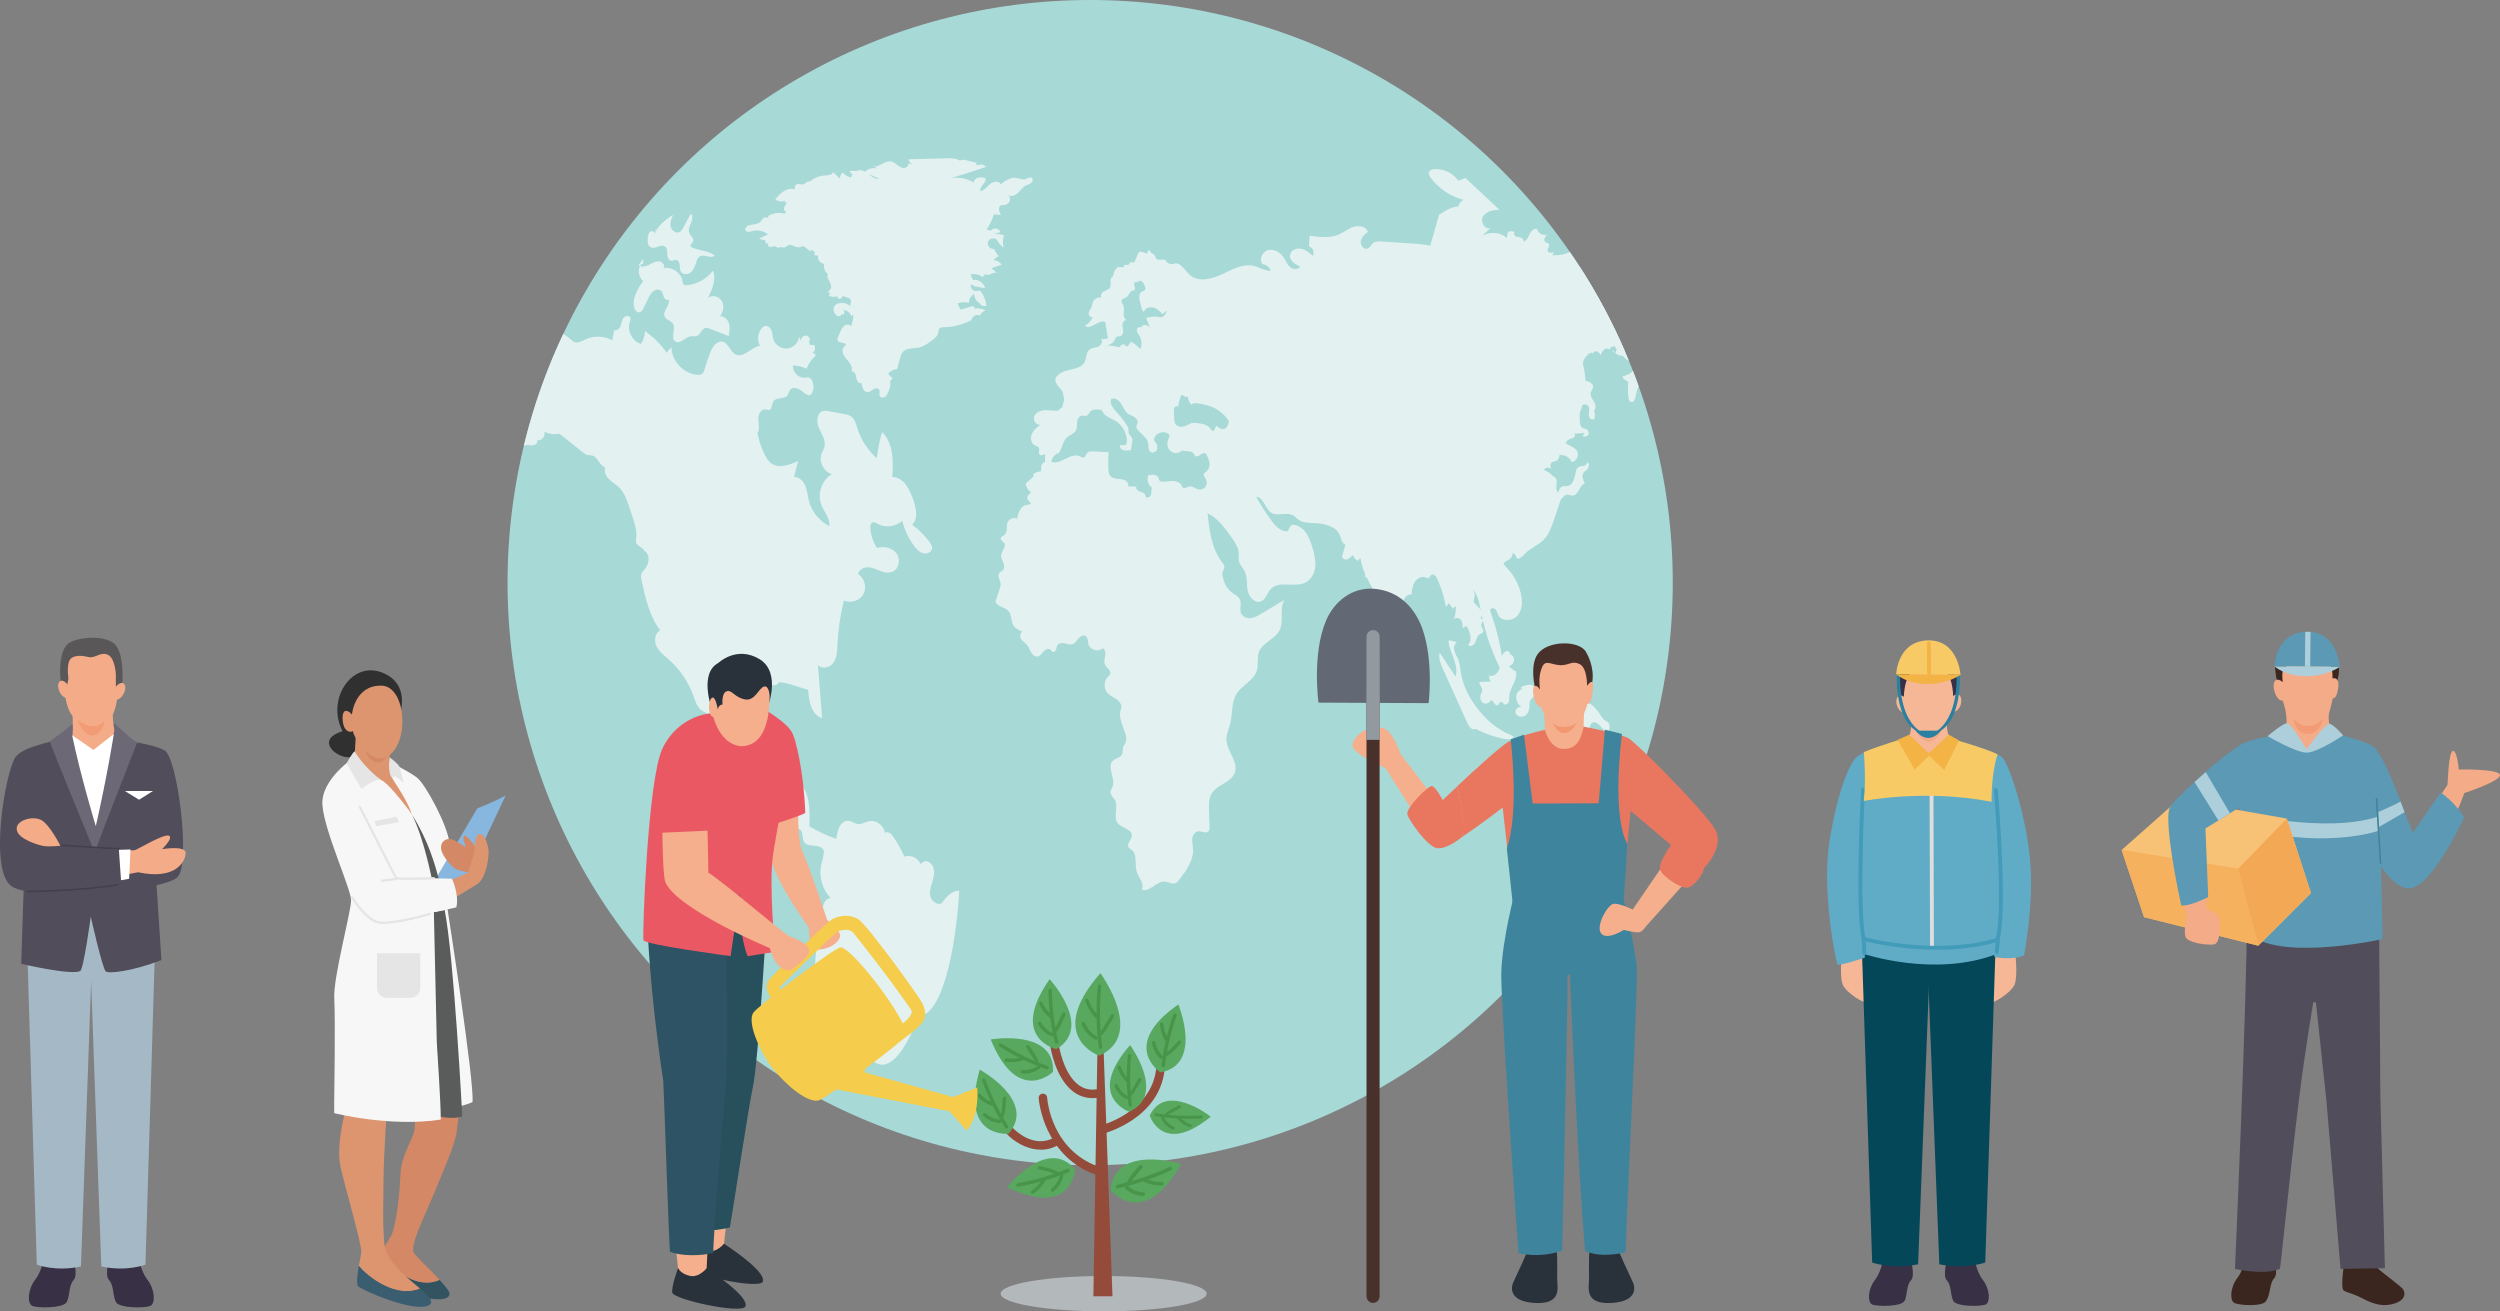<?xml version="1.0" encoding="UTF-8"?><svg xmlns="http://www.w3.org/2000/svg" xmlns:xlink="http://www.w3.org/1999/xlink" viewBox="0 0 382.03 200.39"><rect x="0" y="0" width="382.03" height="200.39" fill="#808080" stroke="none"/><defs><style>.cls-1{fill:#87b6de;}.cls-2{fill:#f5cc4c;}.cls-3{fill:#48954a;}.cls-4{fill:#e4e5e4;}.cls-5{stroke:#439bba;}.cls-5,.cls-6{stroke-miterlimit:10;stroke-width:.59px;}.cls-5,.cls-6,.cls-7,.cls-8{fill:none;}.cls-5,.cls-6,.cls-8{stroke-linecap:round;}.cls-9{fill:#626975;}.cls-10{fill:#954b39;}.cls-11{fill:#438298;}.cls-12{fill:#f4ab87;}.cls-6{mix-blend-mode:multiply;stroke:#ddd;}.cls-13{fill:#f3b345;}.cls-14{fill:#f3a856;}.cls-15{fill:#f6b797;}.cls-16{fill:#f5af8c;}.cls-17{fill:#fff;}.cls-18{fill:#f4a98b;}.cls-19{fill:#303030;}.cls-20{fill:#3a261e;}.cls-21{fill:#2d5364;}.cls-22{fill:#29313a;}.cls-8{stroke:#f3b345;stroke-linejoin:round;stroke-width:.6px;}.cls-23{fill:#2a80a0;}.cls-24{fill:#595757;}.cls-25{fill:#383044;}.cls-26{fill:#5a5b5b;}.cls-27{fill:#e97760;}.cls-28{fill:#5b99b4;}.cls-29{fill:#a7d9d7;}.cls-30{isolation:isolate;}.cls-31{fill:#d58865;}.cls-32{fill:#f6b15f;}.cls-33{fill:#f7f7f7;}.cls-34{fill:#60acc7;}.cls-35{fill:#dd9570;}.cls-36{fill:#92999f;}.cls-37{fill:#524d5a;}.cls-38{fill:#48312b;}.cls-39{fill:#f8ca65;}.cls-40{fill:#a5b8c5;}.cls-41{fill:#ea5963;}.cls-42{fill:#284f5c;}.cls-43{fill:#e3f2f1;}.cls-44{fill:#b3b8bb;}.cls-45{fill:#6d6876;}.cls-46{fill:#f29b74;}.cls-47{fill:#f29770;}.cls-48{fill:#3f849d;}.cls-49{fill:#59a85f;}.cls-50{fill:#3a5d70;}.cls-51{fill:#335361;}.cls-52{clip-path:url(#clippath);}.cls-53{fill:#43404b;}.cls-54{fill:#f7c275;}.cls-55{fill:#adcfdb;}.cls-56{fill:#044759;}</style><clipPath id="clippath"><circle class="cls-7" cx="166.59" cy="89.03" r="89.03"/></clipPath></defs><g class="cls-30"><g id="_レイヤー_2"><g id="_レイヤー_1-2"><circle class="cls-29" cx="166.59" cy="89.03" r="89.03"/><g class="cls-52"><path class="cls-43" d="M230.57,99.54c-.36-.18-.78.14-.96.49-.33.64-.27,1.41-.46,2.1s-.9,1.38-1.56,1.09c-.07.33.02.68.24.94-.57.01-1.15.03-1.72.04-.16.38.32.74.38,1.15.04.29-.14.56-.23.84-.14.44,0,.99.4,1.23s1.02.04,1.11-.42c.48-.02.65.96,1.09.76.23-.1.28-.51.54-.5.19,0,.27.23.42.34.25.18.62-.04.73-.33s.07-.61.09-.91c.08-1.31,1.32-2.47,1.02-3.75-.41-.2-.79-.49-1.09-.83.51-.09.88-.64.77-1.15s-.68-.85-1.18-.72c.21-.01.41-.03.62-.04"/><path class="cls-43" d="M233.35,105.36c-.62-.32-1.45.16-1.62.84s.2,1.41.75,1.83c-.49-.11-1,.4-.89.89.14.59.97.77,1.47.43s.68-.99.67-1.6c0-.23-.02-.48.08-.69.09-.18.25-.3.39-.43.46-.45.69-1.27.22-1.73-.46-.46-1.24-.24-1.83.02-.08.03-.17.08-.19.16s.06.19.13.15"/><path class="cls-43" d="M236.38,105.6c-.38.18-.58.66-.45,1.06s.56.67.98.61c.51.77,1.14,1.46,1.84,2.05.24.2.56.41.86.3.19-.07.36-.25.55-.2.23.06.24.39.15.61s-.23.45-.15.67c.12.32.58.3.92.21s.78-.16.95.15c.16.28.04.81.36.82.57-.07.42-1.04.88-1.39.42-.31.99.09,1.32.5s.77.89,1.27.74c.14-.52.18-1.2-.28-1.49-.1-.06-.21-.09-.31-.15-.25-.14-.42-.4-.58-.64-.48-.76-1.02-1.53-1.81-1.96-.61-.33-1.32-.43-1.97-.69-.72-.28-1.4-.8-1.67-1.53-.09-.24-.22-.57-.48-.54-.41.05-.16.76-.43,1.08-.4.16-.87-.02-1.17-.32s-.48-.71-.65-1.1c-.02.24-.27.38-.42.56s-.11.57.13.53"/><path class="cls-43" d="M221.6,97.87c-.09-.16-.28.11-.25.29.29,1.79,1.61,3.51,1.08,5.24-.81-1.22-1.62-2.45-2.43-3.67-.22.85.15,1.73.51,2.52.72,1.6,1.44,3.19,2.16,4.79.53,1.16,1.05,2.33,1.58,3.49.24.53.77,1.16,1.26.85,1.43.76,2.99,1.29,4.59,1.56.46.08,1.09.03,1.2-.43-1.27-.48-2.45-1.18-3.48-2.06-.66-.56-1.25-1.2-1.8-1.87-1.35-1.66-2.41-3.6-2.77-5.71-.12-.72-.17-1.47-.44-2.15-.18-.44-.46-.85-.57-1.31s-.01-1.03.4-1.27"/><path class="cls-43" d="M246.75,53.85h0c-.12-.11-.23-.23-.33-.36-.05.19.14.4.33.36Z"/><path class="cls-43" d="M205.09,85c0,.36.44.57.78.48.34-.1.59-.39.81-.67.2.37.48.69.83.92.12-.46.75-.57,1.11-.27.22.92.19,1.89-.09,2.79.32-.19.64-.37.96-.56.15-.09.37-.16.47-.02.05.07.04.16.03.25-.17,1.14-.34,2.28-.51,3.42-.03.22-.06.45.03.64.08.18.26.3.4.44.69.67.61,1.96-.15,2.54.5.52.86,1.17,1.04,1.86.17-.28.63-.05.71.27.08.31-.04.65.02.97.09.54.63.89.83,1.4.12.31.1.65.17.97.07.32.27.66.6.71.31.05.6-.2.71-.49.11-.29.08-.61.04-.92-.83-1.31-1.35-2.82-1.5-4.37-.03-.33-.04-.69.15-.96.26-.37.79-.44,1.14-.72.49-.39.56-1.1.73-1.71.17-.61.69-1.27,1.3-1.1.06-.66.13-1.35.47-1.91.35-.56,1.07-.96,1.68-.72.13.05.27.13.41.1.23-.05.3-.38.5-.5.33-.19.68.21.84.55.64,1.39,1.1,2.86,1.36,4.36.15-.19.29-.38.44-.57.24.24.44.53.58.85.12-.17.29-.3.48-.37.05.69-.06,1.4-.32,2.04.2-.4.84-.32,1.11.03s.27.83.25,1.27c.2-.12.41-.24.61-.36.5.91.97,2.15.24,2.9.26.39.9.06,1.09-.37.19-.43.25-.96.64-1.22.21-.14.53-.2.6-.45.06-.24-.16-.44-.26-.66-.17-.37.04-.86.42-.99-.25-.11-.47-.3-.6-.55.27-.09.51-.26.7-.48-.47-.48-.95-.95-1.42-1.43-.13-.13-.27-.27-.31-.46-.06-.28.11-.55.15-.84.07-.6-.44-1.05-.49-1.62-.05-.58.31-1.21.49-1.75.53.46,1.11.95,1.81,1.03s1.51-.46,1.43-1.16c-.02-.15-.07-.3-.01-.43.14-.32.62-.12.88.12-.09-.57.18-1.19.66-1.51.22-.14.48-.23.67-.41.46-.43.34-1.19.58-1.77.32-.76,1.29-1.31,1.15-2.13-.04-.25-.19-.49-.14-.74.08-.43.65-.54,1.09-.54-.56-.64-1.17-1.5-.82-2.28.1-.23.28-.44.26-.69-.02-.17-.13-.32-.1-.48.04-.2.26-.29.42-.41.39-.29.41-.99,0-1.24-.42-.25-1.07.19-.91.66-.79.17-1.72-.27-1.94-1.05-.22-.78.52-1.71,1.31-1.55.17.03.33.11.5.09.4-.04.62-.57,1.02-.6.48-.03.66.6.69,1.08.23-.22.62.02.73.32.1.3.05.63.15.93.07.19.19.36.31.52.42.55.84,1.1,1.26,1.65.06.08.13.16.22.2.1.03.21,0,.31-.03.77-.27,1.46-.74,2-1.35.12-.13.23-.27.4-.33.32-.12.66.11,1,.11.92-.01,1.03-1.52,1.88-1.89-.25-.5-.5-1.12-.19-1.58.24-.36.8-.55.76-.98.2-.19.03-.6-.25-.59.03.27-.26.46-.52.51s-.56.03-.78.18c-.2.13-.3.37-.36.6-.13.45-.17.93-.34,1.37-.17.44-.51.85-.97.93-.26.04-.54-.02-.79.07-.33.13-.48.5-.6.83s-.27.7-.59.84-.8-.21-.62-.51c-.02.28-.43.39-.66.22-.23-.17-.29-.48-.29-.76s.03-.57-.06-.84c-.12-.36-.46-.76-.22-1.06.12-.14.34-.19.4-.36.07-.22-.17-.41-.22-.63-.06-.27.18-.53.45-.59.27-.06.54.03.81.11-.32-.23-.28-.8.07-.99.22-.12.49-.09.7-.21.35-.2.38-.67.46-1.06.08-.39.4-.84.77-.72-.16-.59.18-1.27.74-1.51.21-.09.44-.13.62-.26.18-.14.27-.43.09-.58.52-.03,1.04-.06,1.56-.09-.1.15-.2.3-.3.46.27.18.69.08.85-.2.16-.28.05-.69-.24-.84-.19-.1-.43-.09-.61-.2-.29-.17-.38-.54-.41-.87-.07-.67-.05-1.35.06-2.01.03-.15.06-.31.14-.44.22-.36.84-.38,1.08-.03.17.25.15.59.11.89-.04.3-.07.63.09.9s.6.36.76.1c.11-.4.07-.83-.1-1.21.41-.3.25-.96-.01-1.39s-.62-.92-.46-1.41c.07-.2.22-.37.28-.58.09-.28.13-.42-.07-.64-.5-.52-1.34-.68-1.99-.36-.3.15-.62.39-.94.28-.27-.1-.38-.43-.34-.7.05-.28.22-.52.39-.75.4-.54.84-1.12,1.49-1.3-.18-.65.3-1.29.78-1.75.23-.22.7-.37.78-.06-.03-.27.33-.45.58-.36.26.09.42.34.56.57.11-.32.24-.66.51-.86.27-.21.72-.22.9.07-.05-.37.41-.69.74-.52.33.17.34.73.02.91.15.14.31.26.49.36.11.06.22.11.34.12.32.01.56-.3.67-.6s.15-.64.35-.89.65-.34.82-.07c-.07-.39-.13-.79,0-1.17.13-.37.51-.69.89-.59.53.13.62.88.4,1.38-.22.5-.62.93-.69,1.47-.05.35.05.71.02,1.06s-.31.73-.66.69c.39.31.23.98-.15,1.3-.38.32-.9.42-1.37.61.2.36.53.65.92.78-.07.8-.06,1.61.03,2.42.03.27.11.6.37.68.44.14.68-.49.74-.94.21-1.4.98-2.7,2.1-3.57-.18-.49.16-1.09.67-1.2-.1-.29-.39-.64-.62-.85-.09.22-.38.34-.6.25.18-.42.58-.74,1.04-.83-.21-.54.36-1.13.94-1.17.58-.04,1.12.27,1.62.58-.11-.27.21-.52.49-.56.28-.04.6.01.84-.15.37-.25.31-.8.4-1.24.12-.57.59-1.02,1.13-1.25s1.14-.26,1.72-.23c-.58-.25-.6-1.24-.02-1.5-.61-.3-1.23-.59-1.84-.89.71-.22,1.52-.08,2.11.38.04-.43.08-.89.36-1.22.28-.33.87-.42,1.12-.07.1-.28.52-.29.74-.09s.28.51.37.79c.08.28.23.59.5.69.32-.47.68-.91,1.08-1.32-.37-.21-.3-.81.02-1.09s.77-.33,1.19-.36c-.15-.33-.49-.72-.79-.53-.13.09-.19.26-.34.33-.21.1-.45-.1-.54-.32-.09-.21-.13-.47-.29-.63-.2-.2-.52-.21-.75-.36-.44-.28-.59-1.01-1.11-1.05-.2-.01-.38.09-.57.13-.19.04-.44-.02-.49-.21-.04-.16.1-.32.1-.49,0-.26-.3-.43-.56-.44-.26,0-.53.08-.79.02-.14-.03-.27-.11-.4-.18-.51-.29-1.02-.58-1.53-.88-.2-.11-.43-.23-.65-.17-.37.11-.41.61-.49.99s-.59.76-.81.43c-.06-.09-.06-.19-.09-.29-.12-.38-1.09-.31-1.38-.03.11-.09.21-.17.32-.26-.57.28-1.19.57-1.82.48-.63-.09-1.22-.75-.98-1.34-.43.27-.99-.15-1.21-.61-.23-.46-.34-1.01-.75-1.31-.38-.28-.89-.25-1.35-.25-1.02,0-2.04-.14-3.01-.43.25-.28.49-.76.17-.96-.1-.06-.23-.07-.35-.07-.35,0-.7,0-1.05,0,.1-.18.24-.33.4-.45-.54-.19-.93-.73-.96-1.3-.03-.57.32-1.14.84-1.38.57-.27,1.26-.13,1.83.15.36.18.99.29,1.01-.12.01-.23-.23-.37-.43-.47-.55-.25-1.09-.5-1.64-.76-.33.06-.64.27-.81.56-.6-.5-1.22-1.01-1.98-1.19-.76-.18-1.68.08-2,.79.83-.17,1.75.42,1.93,1.26.34.18.54.61.45.99-.09.38-.45.68-.84.69.33.55.35,1.28.04,1.85-.18.34-.78.57-.88.19-1.01.77-2.31,1.14-3.57,1.02.1-.15.2-.3.3-.46-.37.12-.91.16-1-.21-.09-.36.39-.76.17-1.06-.12-.15-.35-.15-.51-.26-.37-.26-.06-.83.25-1.16-.62.25-1.41-.2-1.53-.85-.5-.15-.93.36-1.15.83s-.47,1.03-.98,1.12c.17-.22-.07-.54-.33-.63s-.56-.06-.81-.19c-.25-.13-.36-.55-.11-.66-.34-.15-.73-.16-1.08-.03-.02.32-.13.61-.15.93-1.03-.91-2.67-1.02-3.82-.27.44-.42.88-.84,1.32-1.27-.85.4-1.64-.97-1.14-1.76.5-.79,1.57-.98,2.5-1.01-1.73-1.61-3.45-3.23-5.18-4.84-.37.14-.73.27-1.1.41-.78-1.14-2.17-1.83-3.55-1.78-.39.01-.85.15-.95.53-.07.28.1.56.27.79,1.23,1.65,3.04,2.87,5.03,3.39-.41.18-.72.57-.8,1-1.09.06-2.05.69-2.95,1.29"/><path class="cls-43" d="M249.81,44.67c.5-.4.43-1.23.02-1.72-.41-.49-1.05-.72-1.66-.91-2.91-.9-5.97-1.3-9.01-1.17-.04.44-.08.88-.12,1.32-.66.35-1.47-.09-1.96-.65-.49-.56-.83-1.27-1.45-1.69-1.26-.86-3.05-.18-4.44-.8-.4-.18-.75-.46-1.16-.62-.46-.19-.97-.22-1.47-.25-1.34-.08-2.69-.16-4.03-.23-.07.26,0,.55.18.75-.95.01-1.89.03-2.84.04-.12.29-.23.58-.35.86-.75-1.81-3.1-2.2-5.05-2.34-1.78-.12-3.56-.24-5.34-.36-.45-.03-.94-.05-1.29.23-.31.25-.46.69-.83.84-.57.25-1.17-.48-1.07-1.09.1-.61.61-1.07,1.09-1.46-.28-.8-1.36-1.02-2.17-.76-.81.26-1.48.83-2.26,1.17-1.38.6-2.96.4-4.46.19-.04.54-.08,1.08-.12,1.62.59.15.9.93.58,1.45-.54-.47-1.11-.96-1.82-1.09s-1.56.27-1.65.98c-.11.83.78,1.4,1.53,1.75-.25.52-1.05.48-1.49.11-.44-.37-.65-.94-.96-1.43-.51-.79-1.45-1.4-2.38-1.2-.92.2-1.52,1.47-.88,2.17.56.05,1.07.45,1.23.98-.9.07-1.71-.51-2.58-.72-1.69-.41-3.36.57-4.94,1.31-1.57.74-3.63,1.21-4.9.01-.77-.72-1.47-2.06-2.44-1.65-.34.15-.84-.02-1.06-.32-.04-.05-.07-.11-.11-.16-.33-.36-1.01.05-1.39-.25-.15-.12-.21-.33-.29-.51-.08-.18-.26-.36-.45-.32-.13-.2-.28-.38-.44-.56-.15.16-.26.36-.3.58-.27-.12-.56-.21-.85-.28-.12-.02-.24-.04-.35.02-.09.06-.14.16-.18.26-.19.45-.38.9-.57,1.35-.24-.02-.47-.05-.71-.07.06.14,0,.32-.14.39-.16.08-.35.01-.52.03-.18.02-.34.26-.19.36-.36,0-.72,0-1.09,0,.07.17-.15.3-.28.44-.28.3-.13.87-.48,1.09-.01,0-.03.01-.05.02-.34.42,0,1.13-.29,1.6-.2.32-.63.4-.96.58-.33.19-.56.7-.25.91-.55-.13-1.17.2-1.37.72-.08.21-.1.44-.18.65-.13.35-.41.65-.46,1.02s.39.8.67.54c-.26.57-.69,1.05-1.22,1.38.83.75,2.14-1.11,3.11-.54.13.83.25,1.67.38,2.5-.36.04-.72.07-1.08.11.4.28.05.95-.41,1.12-.46.18-1,.16-1.37.49-.48.43-.39,1.21-.66,1.79-.67,1.42-2.93.99-4.09,2.05-.86.78-.24,1.49.56,2.33.15.16.31,1.12.36,1.34.04.14-.23.99-.26,1.13-.08.45-.46.18-.53.63-.68.09-1.37-.07-2.06-.05-.69.02-1.45.3-1.71.93s.39,1.52,1.02,1.24c-.56.41-1.14.86-1.4,1.5-.27.64-.07,1.53.57,1.77.17.06.36.09.47.22.17.2.06.51.04.78-.02.27.26.6.46.42.13-.12.34-.04.51-.1-.01.33-.02.66-.03.99,0,.06,0,.12-.04.16-.04.06-.11.08-.17.11-.42.21-.42.8-.36,1.27l-.91.27c-.09.03-.19.06-.24.14-.06.1-.02.24-.05.36-.03.13-.13.23-.23.31l-.8.71c-.07.06-.14.13-.14.22,0,.04.01.08.02.12.15.43.35.92.78,1.05-.09.28-.42.43-.53.71-.16.4.23.8.57,1.07-.16.08-.33.16-.49.23-.42-.1-.84.22-1.1.56s-.38.77-.5,1.18c-.04.14-.07.32.04.42-.51-.33-1.29-.1-1.54.45-.29.63.03,1.52-.5,1.96-.22.18-.56.28-.58.56-.02.3.36.44.53.69.37.54-.38,1.17-.46,1.82-.05.4.16.78.32,1.16.15.38.24.85-.03,1.15-.16.19-.43.27-.58.48-.34.46.17,1.07.21,1.65.02.26-.06.51-.15.75-.21.64-.43,1.29-.64,1.93.23.8,1.4.83,1.98,1.44.54.57.35,1.53.76,2.2.3.5.88.75,1.42.98-.44.12-.47.77-.22,1.14s.67.61.95.97c.25.32.36.72.57,1.07.21.35.58.66.98.6.4-.06.64-.45.9-.76.26-.31.73-.56,1.05-.3.13.11.21.3.37.36.22.08.44-.15.51-.37.07-.22.07-.47.2-.67.23-.35.73-.36,1.14-.27.4.09.83.25,1.22.1.38-.14.59-.53.85-.84s.68-.59,1.04-.4c.43.22.37.84.5,1.3.25.88,1.54,1.22,2.2.58.38.22.42.77.34,1.2s-.22.91-.03,1.31c.24.5.95.86.8,1.39-.06.2-.24.34-.38.5-.62.67-.62,1.83.02,2.5.39.41.94.62,1.4.95s.83.93.61,1.45c-.39.93.07,2.07.41,3.02.24.68.58,1.43.3,2.09-.11.27-.32.5-.4.78-.09.33.01.7-.13,1.01-.23.53-.97.58-1.4.97-1.02.94.42,2.69-.07,3.99-.12.31-.34.6-.32.93.03.41.42.68.64,1.03.67,1.06-.3,2.65.48,3.63.63.78,2.2.89,2.15,1.89-.03.66-.87,1.3-.47,1.83.1.13.26.21.4.31,1,.72.43,2.33.85,3.49.32.89,1.23,1.8.71,2.58,1.16.59,2.26-1.29,3.56-1.19.55.04,1.08.44,1.6.25.27-.1.45-.33.62-.56,1.06-1.39,2.18-2.94,2.08-4.69-.03-.52-.17-1.04-.12-1.56.06-.52.4-1.07.92-1.12.54-.05,1.18.4,1.55.01.18-.18.18-.47.17-.72-.03-.82-.05-1.63-.08-2.45-.03-.92-.04-1.9.45-2.67.85-1.34,2.94-1.63,3.49-3.12.61-1.69-1.27-3.32-1.28-5.12,0-.82.38-1.58.58-2.37.39-1.52.14-3.25.98-4.58.83-1.32,2.59-1.99,3.07-3.48.31-.96,0-2.05.37-2.98.57-1.4,2.42-1.88,3.11-3.22.73-1.42-.08-3.3.75-4.66-1.17.7-2.34,1.4-3.51,2.1-.5.3-1.01.6-1.58.68-.57.08-1.23-.14-1.49-.65-.36-.71.12-1.65-.29-2.33-.21-.35-.6-.53-.93-.76-.76-.51-1.31-1.31-1.52-2.19-.11-.47-.26-.87-.05-1.31.07-.14.16-.27.19-.43.06-.34-.18-.65-.38-.92-1.58-2.08-1.91-4.83-2.18-7.43,1.56.75,2.63,2.22,3.63,3.64.53.75,1.08,1.55,1.13,2.47.02.42-.06.85.04,1.26.14.53.57.92.83,1.41.48.9.31,1.99.49,2.99.18,1,1.11,2.07,2.05,1.69.75-.3.93-1.28,1.48-1.88,1.28-1.37,3.73-.14,5.38-1.03.87-.47,1.35-1.47,1.43-2.46.08-.99-.18-1.97-.46-2.91-.24-.79-.5-1.59-1-2.25-.49-.66-1.25-1.18-2.08-1.18-.32.23-.54.59-.61.97-.99.2-1.85-.66-2.45-1.47-.9-1.2-1.71-2.46-2.43-3.77,1.16.03,1.32,1.81,2.3,2.43.99.62,2.41-.17,3.4.44.27.17.47.42.72.61.65.49,1.53.51,2.35.53,1.61.05,3.55.48,4.08,2,.12.33.16.7.37.98.59.78,1.89.25,2.78.67-.45,2.32.76,4.61,1.96,6.64,1.21,2.03,2.51,4.23,2.27,6.58,2.01-1.46,2.48-4.64.99-6.63-.46-.61-1.07-1.5-.5-2.01.18-.16.43-.21.67-.27,1.23-.31,2.33-1.16,2.94-2.28.15-.28.29-.59.52-.81.22-.2.5-.3.77-.4,1.22-.42,2.72-1.06,2.75-2.35.46-.16.86.68.93,1.15.07.48-.05.98.09,1.44.13.39.43.7.69,1.02.92,1.14,1.33,2.68,1.09,4.13.59-.67,1.72-.11,2.21.63.63.96.8,2.14,1.02,3.27.65,3.35,1.83,6.59,3.47,9.57-.21-3.27-.89-6.52-2.02-9.59-.07-.18-.13-.39-.04-.56.15-.27.6-.19.79.05s.25.57.4.85c.53,1.02,2.19.94,2.94.06s.77-2.17.52-3.3c-.33-1.47-1.07-2.85-2.11-3.95-.31-.33-.66-.65-.77-1.09-.15-.59.27-1.26.87-1.38s1.25.33,1.34.92c.38.29.85-.17,1.17-.53.83-.93,2.09-1.36,2.96-2.24.82-.83,1.22-1.98,1.59-3.08.32-.94.63-1.88.95-2.82.23-.68-.6-1.35-.6-2.07,0-.72.29-1.24-.31-1.64-.5-.33-.64-.64-1.18-.88s-1.04-.87-.76-1.4c.23-.44.91-.76.69-1.2-.1-.19-.32-.26-.53-.31-.76-.19-1.51-.38-2.27-.57-.27-.07-.58-.18-.66-.44-.06-.23.09-.46.23-.65.42-.57.84-1.14,1.26-1.71.05.55.71.81,1.26.88.55.07,1.2.13,1.48.6.31.52,0,1.25.31,1.76.36.58,1.23.47,1.87.7.44.16.8.51.98.95.73-.12,1.18-1.07.8-1.71-.29-.49-.88-.68-1.38-.95-.5-.26-1-.76-.86-1.31.07-.26.26-.46.42-.69.29-.42.41-.95.35-1.45-.05-.38,0-.8-.03-1.18.52.17.98.51,1.3.94,1.51-2.6,1.9-5.83,1.06-8.72-.43.37-1.1-.02-1.44-.47-.34-.45-.64-1.03-1.19-1.16-.48-.11-1.18.05-1.31-.42-.32.14-.64.27-.96.41-.47-.51-.42-1.29-.35-1.97.16-1.53.65-3.43,2.16-3.7.94-.17,1.83.41,2.77.57.94.16,2.18-.61,1.79-1.48.47,0,.93.02,1.4.03.23,1.17.47,2.34.7,3.5.05.27.11.55.3.75.19.21.48.64.65.86,1.28,1.62,2.44,3.16,3.38,2.79-.19-1.15.15-2.57-.45-3.77-.6-1.2-1.75-1.7-2.1-3.15,1.48-.32,2.89-1,4.06-1.96.36-.85-.54-1.92-1.44-1.73ZM170.45,51.74c.04-.09.07-.19.15-.26.15-.12.36-.05.54-.08.34-.06.5-.47.49-.81-.01-.34-.14-.68-.11-1.02.03-.34.31-.71.65-.64-.37-.15-.48-.62-.46-1.02s.12-.82-.04-1.19c-.11-.27-.36-.54-.26-.81.11-.31.52-.34.78-.53.35-.26.43-.84.85-.95.09-.02.19-.02.26-.07.16-.09.17-.32.11-.49-.05-.17-.14-.35-.12-.53.03-.18.27-.33.39-.2l.48-.24c.46,0,.7.52.83.96.04.12.07.25.02.37-.08.2-.34.23-.53.34-.49.28-.42.99-.28,1.54.08.31.16.62.23.92.06.24.15.52.38.61.16-.56.89-.8,1.45-.64.56.16,1,.6,1.41,1.02.18-.23.41-.41.67-.53-.17.42-.41.9-.86.98-.21.04-.42-.03-.63-.06-.56-.09-1.13.04-1.69.17.18.47.36.94.54,1.42-.32-.26-.82-.52-1.1-.22-.07.07-.12.18-.21.22-.1.04-.21,0-.32.01-.26.02-.4.35-.34.61s.24.47.38.69c.36.59.43,1.35.18,2-.33-.28-.67-.55-1-.83-.13-.11-.28-.22-.44-.18-.17.04-.26.23-.35.39-.09.15-.28.3-.43.21-.07-.04-.11-.13-.17-.19-.25-.26-.67.07-.87.37-.63-.19-1.29-.29-1.94-.29.59-.08,1.13-.49,1.36-1.04ZM184.46,71.99c-.17.12-.39.2-.48.39-.14.3.16.6.31.9.18.36.13.81-.11,1.13s-.68.46-1.07.37c-.48-.11-.89-.55-1.37-.45-.33.07-.67.39-.96.2-.13-.09-.18-.26-.26-.4-.25-.46-.84-.63-1.37-.63-.53,0-1.05.14-1.58.09-.12-.01-.26-.04-.35-.12-.12-.11-.12-.3-.18-.45-.22-.55-.99-.51-1.57-.39-.25.66-.02,1.48.55,1.9-.13.34-.03.72-.13,1.07-.1.35-.6.62-.8.31-.06-.1-.07-.22-.11-.32-.13-.3-.51-.37-.82-.48-.31-.1-.65-.42-.49-.71-.42-.08-.85-.09-1.27-.06.13-.37-.15-.77-.49-.95s-.75-.18-1.14-.22c-.39-.04-.8-.13-1.06-.41-.31-.33-.33-.84-.34-1.29,0-.19,0-.38,0-.56,0-.6-.01-1.2.07-1.79-.76-.05-1.51-.1-2.27-.15-.37-.03-.81-.03-1.05.26-.19.23-.24.62-.54.68-.18.04-.35-.09-.52-.17-.69-.35-1.52,0-2.21.36-.69.36-1.48.75-2.21.47.11-.6.54-1.13,1.11-1.37l-.21.26c.8-.63.75-1.93,1.5-2.62.43-.39,1.07-.54,1.36-1.04.22-.37.17-.83.2-1.26s.23-.92.65-1.01c.3-.06.65.1.91-.06.2-.12.26-.37.41-.54.29-.36.84-.37,1.31-.35.18,0,.38.03.51.15.08.08.12.19.17.29.33.64,1.12.85,1.75,1.2,1.12.62,1.88,1.86,1.9,3.15,0,.26-.06.58-.31.65-.26.07-.65-.14-.75.12-.03.07,0,.15.02.23.25.56,1.04.53,1.64.42.06-.38.13-.76.19-1.15.04-.24.08-.49-.02-.71-.12-.28-.43-.45-.51-.74-.06-.21.01-.44-.03-.66-.03-.17-.12-.32-.21-.46-.46-.74-.99-1.44-1.58-2.08-.53-.58-1.15-1.33-.84-2.04.56-.24,1.19.22,1.51.74.33.52.53,1.14,1.02,1.51.29.22.66.32.97.51.31.19.59.52.53.88-.04.22-.19.41-.19.64,0,.16.1.31.2.44.55.71,1.47,1.21,1.62,2.09.07.45-.04,1,.31,1.28.32.25.84.06,1.01-.31.17-.37.04-.82-.21-1.13-.09-.11-.19-.21-.22-.35-.03-.14,0-.28.07-.41.33-.67,1.24-.99,1.91-.66.19.09.37.25.37.45,0,.14-.08.27-.14.4-.3.59-.23,1.39.25,1.85.48.46,1.36.47,1.78-.05.62.23,1.51-.03,1.85.54.05.09.09.2.16.27.21.21.56.05.79-.12s.54-.38.79-.23c.13.07.2.22.26.35.18.39.36.78.39,1.21s-.1.89-.44,1.13ZM187.02,65.55c-.43.11-.84-.22-1.17-.52l-.28.63c-.03.06-.06.13-.12.17-.16.09-.33-.12-.43-.27-.44-.68-1.35-.83-2.16-.92-.25-.03-.5-.06-.75,0-.18.05-.35.14-.52.23-.33.18-.67.33-1.04.35-.37.02-.77-.14-.95-.46-.12-.21-.14-.45-.15-.69-.02-.37-.05-.73-.07-1.1-.02-.23-.03-.47.08-.67.11-.2.4-.32.58-.17.09-.6.24-1.19.47-1.75l.19-.04c.17.25.52.37.81.28.05.47.25.92.56,1.27.13-.31.56-.31.9-.26.75.11,1.5.25,2.2.54,1.07.44,2,1.21,2.62,2.18-.09.5-.27,1.09-.76,1.21Z"/><path class="cls-43" d="M98.26,40.55c.1-.07,0-.24-.12-.24s-.21.11-.27.21c-.47.76-.28,1.85.41,2.41-.79,1.16-1.61,2.47-1.42,3.86.07.48.44,1.05.91.92.28-.08.44-.37.57-.63.25-.51.5-1.02.75-1.53.2-.4.4-.82.77-1.08s.92-.31,1.22.02c.22.24.24.61.36.91s.5.58.77.38c.2.92-1.07,1.83-.61,2.66.25.46.91.55,1.21.99.55.81-.43,2.25.4,2.76.75.46,1.5-.71,2.37-.81.3-.03.61.06.89-.04.58-.2.72-1.09,1.32-1.23.24-.06.49.04.73.13.94.37,1.89.75,2.83,1.12.11-.63.22-1.29.05-1.91s-.74-1.17-1.38-1.11c.51-.65.7-1.61.29-2.33s-1.5-1.02-2.12-.47c.64-1.31,1.3-2.83.75-4.18-.94,1.25-2.42,2.08-3.98,2.22-.14.01-.3.02-.42-.06-.2-.12-.22-.39-.26-.61-.22-1.26-1.59-2.19-2.84-1.94.26-.47-.3-1.04-.84-1.04s-1.01.33-1.49.57-1.11.37-1.52.02c.24-.33.47-.65.71-.98"/><path class="cls-43" d="M100.02,35.73c.1-.29-.36-.51-.62-.35s-.34.51-.39.81c-.1.61-.08,1.41.5,1.63.65.25,1.4-.51,2.02-.21.07.03.14.08.19.14.28.29.24.76.25,1.16s.2.9.61.93c.24.02.47-.16.72-.13.35.03.54.44.57.79s-.01.73.18,1.03c.32.5,1.13.44,1.57.04s.61-1.01.8-1.57c.11-.33.26-.69.57-.85.69-.34,1.76.49,2.2-.14-.96-.69-2.26-.69-3.35-1.15-.13-.05-.27-.13-.31-.26-.08-.26.25-.44.37-.68.22-.46-.39-.87-.58-1.35-.19-.48.07-1,.27-1.47s.34-1.08-.02-1.45c-.4.73-.8,1.47-1.2,2.2-.12.22-.25.46-.47.59-.53.33-1.27-.17-1.41-.78s.11-1.24.36-1.81c-1.21.68-2.24,1.68-2.96,2.87.14-.38.38-.73.71-.98"/><path class="cls-43" d="M146.63,136.12c-1.16-.1-2.06.96-2.74,1.91-.72.35-1.59-.36-1.74-1.15-.15-.79.16-1.58.39-2.35.23-.77.36-1.66-.09-2.33-.16-.24-.39-.43-.65-.54-.42-.19-1.03.11-1.09.46-.34-.97-1.54-1.58-2.51-1.21-.51-1.16-1.14-2.26-1.88-3.3-.29-.4-1.09-.67-1.1-.18-.01-1.2-1.31-2.21-2.48-1.93-.54.13-1.05.49-1.6.43-.51-.05-.93-.44-1.44-.5-1.24-.16-1.8,1.5-1.89,2.76-1.45-.5-2.84-1.15-4.15-1.94.13-2.46.13-5.28-1.7-6.93.07.89-1.42,1.17-1.95.45-.53-.72-.28-1.76.19-2.52.47-.76,1.14-1.41,1.46-2.25.17-.44.22-.98-.07-1.36-.34-.46-1.02-.5-1.56-.3-1.21.46-1.8,1.8-2.66,2.77-.86.97-2.69,1.46-3.29.31-.24-.45-.17-1-.1-1.5.37-2.6.74-5.2,1.11-7.81.13-.9.38-1.96,1.23-2.27.92-.33,2.33.29,2.72-.61,1.68.19,2.83.75,4.46,1.19.09,1.71.48,3.82,2.12,4.32-.21-2.71-.42-5.41-.63-8.12.59.73,1.86.4,2.39-.37.53-.77.55-1.77.59-2.7.1-2.29.43-4.57.99-6.8,1.04.49,2.43.05,2.98-.96.55-1.01.19-2.42-.79-3.03.04-.79,1.03-1.18,1.81-1.05s1.47.6,2.24.74c.41.08.85.06,1.23-.11.99-.45,1.21-1.92.55-2.79s-1.92-1.12-2.96-.81c-.61-.9-.96-1.97-1.02-3.06-.02-.33.05-.75.36-.85.25-.09.51.08.74.21,1.18.67,2.79.46,3.78-.47.34,1.45,1,2.82,1.92,3.99.35.44.77.87,1.31,1,.55.13,1.23-.17,1.31-.73.06-.39-.18-.76-.42-1.07-.75-.98-1.63-1.85-2.62-2.59.97-.92.61-2.51.18-3.78-.55-1.6-1.5-3.52-3.2-3.49.15-2.42.17-5.18-1.57-6.87-.38,1.31-.65,2.65-.8,4-1.4-1.24-2.45-2.86-3-4.65-.2-.64-.37-1.37-.93-1.75-.31-.21-.69-.29-1.05-.35-.8-.15-1.6-.3-2.39-.44-.27-.05-.54-.1-.81-.04-.99.22-1.09,1.64-.69,2.57.41.93,1.1,1.87.87,2.86-.09.4-.32.74-.46,1.13-.43,1.22.33,2.73,1.57,3.1-1.52.92-2.23,2.97-1.61,4.63.42,1.11,1.37,2.11,1.24,3.3-1.54-.77-2.71-2.22-3.13-3.89-.19-.75-.24-1.55-.54-2.27s-.95-1.37-1.73-1.34c.21-.82.42-1.64.63-2.45-1.32.62-2.98,1.22-4.14.34-.41-.31-.68-.75-.91-1.2-.58-1.12-.98-2.34-1.19-3.58-.05.13.24-.02.18-.15.18-.64-.04-1.32-.02-1.98.02-.66.5-1.43,1.15-1.31.16.03.31.11.47.09.51-.06.4-.86.67-1.3.42-.69,1.67-.29,2.16-.93.2-.26.22-.62.43-.87.32-.37.93-.31,1.36-.06.43.24.77.62,1.22.82.14.06.29.11.44.06.16-.05.27-.21.34-.37.26-.56.25-1.24-.01-1.8-.11-.23-.28-.46-.53-.52-.19-.04-.38.01-.57.03-1,.12-1.96-.88-1.81-1.87.71.04,1.42.21,2.07.5.27-.78.76-1.49,1.4-2.01-.09-.22-.29-.38-.52-.41.39-.23.53-.81.28-1.19-.24-.02-.49-.04-.73-.05,0-.35-.02-.69-.03-1.04,0,.15.06.31.17.42-.02-.4-.35-.81-.75-.78-.4.03-.74.43-.71.83-.09-.21-.18-.43-.27-.64-.1.91-.89,1.7-1.81,1.79-.91.09-1.85-.53-2.12-1.4-.14-.43-.12-.9-.28-1.33-.15-.43-.58-.82-1.02-.71-.2.05-.36.19-.49.34-.62.73-.72,1.85-.25,2.67-1.35.2-2.46,1.91-3.7,1.34-.88-.4-1.1-1.78-2.06-1.96-.85-.16-1.47.76-1.8,1.56-.34.84-.64,1.7-.89,2.58-.09.31-.19.66-.48.83-.19.11-.43.11-.65.1-2.1-.17-3.92-2.1-3.96-4.21-.29.23-.53.53-.69.86-.91-1.29-2.05-2.42-3.35-3.33-.02.7-.24,1.39-.63,1.96-1.32-.42-2.13-2.01-1.7-3.32.07-.23.18-.47.09-.69-.16-.4-.8-.3-1.06.05-.25.35-.28.81-.43,1.21-.15.4-.57.79-.97.63-.1.52-.2,1.03-.3,1.55-1.26-.68-2.84-.72-4.13-.11-.51.24-1.05.58-1.59.41-.25-.08-.44-.27-.64-.44-1.27-1.11-2.84-1.86-4.5-2.15-.36-.06-.74-.1-1.07.06-.44.22-.66.75-1.1.97-.63.31-1.35-.14-1.96-.5-.6-.37-1.5-.61-1.93-.05-.16.2-.21.48-.4.65-.21.18-.51.2-.79.18-1.63-.07-3.23-.57-4.61-1.43-.49-.31-1.16-.66-1.6-.28.62,1.15,1.7,2.01,2.94,2.42-.29.24-.5.56-.49.94.02.67.97,1.16,1.4.65-.55.49.12,1.36.79,1.69.66.32,1.52.85,1.28,1.55.48-.19.78.68.38.99-.41.31-1.01.14-1.44-.15-.47-.31-.87-.73-1.15-1.22-.39.15-.72.43-.95.78.25-.4-.51-.78-.85-.46-.34.32-.29.87-.22,1.33.11.7.45,1.6,1.16,1.56.29-.02.54-.21.8-.33.88-.41,2.05,0,2.47.88-.64.3-.78,1.31-.24,1.77-.5,1.25-1.97,2.03-3.28,1.74.18.47.81.51,1.3.47-.41.78-.62,1.73-.25,2.53.37.8,1.5,1.24,2.18.68-.33.51.05,1.32.66,1.38.23,1.06.03,2.21-.55,3.14-.2.31-.44.62-.47.99-.07.88,1.22,1.33,1.96.84s1-1.44,1.15-2.31c.16-.87.3-1.82.93-2.44.09.27.51.24.72.05.21-.19.34-.48.58-.63.37-.24.86-.08,1.3-.08s.96-.44.71-.81c.68.22,1.42-.66,1.08-1.29.72.36,1.55.47,2.34.31,1.26.98,2.44,1.95,3.7,2.93.18.14.38.29.6.34.19.04.4,0,.59.03.95.13,1.18,1.59,2.11,1.85-.23.63.11,1.34.59,1.81.47.47,1.08.8,1.55,1.27.79.78,1.17,1.87,1.52,2.92.16.47.32.94.47,1.41.38,1.13.77,2.31.6,3.49-.02.17-.06.35-.02.52.13.63,1.05.77,1.3,1.36.88.54.75,1.87.12,2.69-.19.25-.45.45-.57.74-.15.35-.07.75.01,1.12.58,2.66,1.2,5.41,2.84,7.58-.83.41-.97,1.61-.56,2.44.41.83,1.19,1.41,1.88,2.02,1.71,1.52,3.02,3.47,3.79,5.62.26.74.49,1.55,1.09,2.05.5.42,1.21.57,1.65,1.05,1.22,1.3-.29,3.82.97,5.09.33.33.82.53.99.97.11.27.06.58.01.87-.14.86-.27,1.75-.12,2.61s.65,1.71,1.45,2.07c-.11-.45-.37-.87-.72-1.18,1.68,1.29,4.19,2.8,6.3,2.94-.01.35-.02.7.11,1.02.13.32.45.59.8.54.22-.03.41-.17.62-.21.57-.09.95.56,1.11,1.12.16.56.37,1.23.94,1.34.31.06.64-.08.93.03.69.26.35,1.35.76,1.97.34.5,1.05.52,1.65.56s1.34.31,1.38.92l-.23,1.27c-.71,1.97-.2,4.32,1.26,5.82-.73-.07-1.12.83-1.26,1.54-.58,2.88-.97,5.8-1.16,8.74,2.36,1.24,4.09,3.62,4.52,6.25.19,1.19.16,2.48.84,3.47.49.72,1.29,1.17,1.88,1.82.57.64.92,1.44,1.25,2.22.11.27.23.53.34.8,2.52,2.05,4.91-1.48,7.05-6.77,4.23-.46,5.86-13.35,6.17-19.16-.03,0-.05-.01-.07-.02Z"/><path class="cls-43" d="M119.89,30.97c.09-.1.3-.06.34.07-.3.33-.61.86-.29,1.18.06.06.13.1.15.18.06.22-.31.25-.53.19-.59-.16-1.22,0-1.79.22-.13.05-.27.11-.35.22s-.06.3.06.36c-.24-.23-.68-.23-.92,0-.13.13-.2.31-.32.45-.51.62-1.59.32-2.23.81.1.05.19.11.29.16-.15-.17-.46.03-.44.25s.27.36.49.37.44-.08.65-.13c.81-.22,1.72-.01,2.36.52-.46.21-.92.42-1.38.63.33.14.67.24,1.02.3.02.14,0,.29-.07.42.17.02.34.04.51.05-.22.1-.06.47.18.51s.48-.09.72-.1.54.2.43.42c.03-.23.32-.31.55-.29s.47.11.68.01c.15-.06.26-.21.4-.28.54-.29,1.16.41,1.76.29.2-.04.39-.18.59-.15.12.02.23.1.33.18.25.2.5.39.75.59.04-.25.26-.2.49-.07s.25.49.06.65l.63.07c-.11.45.15.95.57,1.14.11.05.24.08.3.19.06.09.04.21.04.32-.02.47.23.94.63,1.18-.25.24-.07.66.11.95.18.29.34.6.35.94s-.2.7-.53.77c.1.17.31.26.5.22-.17.08-.3.25-.32.44.41.19.9.21,1.33.05-.14.19.13.46.36.41s.38-.27.5-.48c.3.33.96.21,1.14.61.16.35-.2.8,0,1.13-.28-.48-.9-.64-1.45-.62-.32.01-.65.08-.88.3-.39.36-.34,1.04,0,1.44.17.21.46.36.71.26s.26-.56,0-.6c-.02.25.32.45.53.31s.16-.53-.09-.61c.57-.05,1.13.37,1.26.92l.29-.23c.12.46-.15,1.3-.3,1.76-.22-.32-.73-.3-1.04-.07s-.47.61-.63.96c-.11.26-.22.52-.33.78-.07.16-.13.33-.07.49.19.5,1.34.22,1.27.76-.47.19-.59.84-.4,1.32s.57.84.88,1.24.55.93.39,1.42c.44-.09.66.51.72.96s.41,1.02.81.81c.06.62.3,1.42.92,1.41.33,0,.59-.25.87-.43s.7-.24.89.03c.2.29-.06.72.11,1.02.15.26.55.27.8.1s.37-.47.49-.75c.22-.52.44-1.1.26-1.64.13-.14.27-.28.4-.43-.23-.23-.47-.47-.7-.7.33-.42.85-.69,1.38-.72.17-.62.35-1.25.52-1.87.06-.2.11-.4.22-.58.51-.83,1.74-.66,2.69-.88.76-.18,1.4-.67,2.01-1.14.36-.28.75-.59.85-1.04.06-.25.03-.53.2-.72.16-.17.42-.17.65-.18,1.48-.03,2.95-.41,4.26-1.11.05-.56.76-.92,1.28-.68.15-.37.48-.66.86-.75-.52-.32-1.17-.42-1.76-.25.14-.07.09-.31-.05-.38s-.31-.02-.47.02c-.52.16-1.05.32-1.57.47-.15-.31-.29-.62-.44-.94.54-.23,1.16-.26,1.73-.1,0-.55.32-1.09.79-1.37.03.61.39,1.18.92,1.49.16.34.65.49.97.29-.1-.7-.34-1.37-.72-1.97-.08-.13-.19-.27-.34-.31-.15-.04-.3.04-.46.06-.53.09-1.04-.53-.84-1.03.18.1.36.2.54.3.54.11,1.08.22,1.62.32-.16-.82-1.04-1.43-1.86-1.28l-.38-.85c.63-.14,1.32.01,1.83.41l.5-.49c.34.54,1.26-.5,1.75-.09-.29-.26-.58-.52-.87-.78.52-.18,1.05-.35,1.57-.53-.28-.41-.76-.68-1.26-.7.22-.26.5-.46.82-.59-.31-.32-.55-.71-.71-1.13-.56.12-1.14-.51-.96-1.06s1.02-.73,1.4-.3c.21.47.57.88,1,1.15-.18-.6-.16-1.26.05-1.85-.51-.2-1.08-.26-1.62-.17.36-.11.71-.23,1.07-.34-.16-.6-1.13-.73-1.45-.2l-.62-.2c.45-.72.82-1.5,1.08-2.31l1.08.09c-.3-.48-.5-1.28.03-1.47.14-.05.3-.03.45-.04.37-.03.73-.26.86-.6s0-.79-.32-.97c.43.38,1.12.14,1.54-.25s.73-.91,1.24-1.17c.27-.14.59-.19.82-.39s.33-.61.08-.78c-.28-.19-.63.1-.95.21-.47.15-.96-.14-1.45-.2-.86-.12-1.65.45-2.34.98-.24-.57-1.12-.45-1.6-.06s-.86.98-1.47,1.11c-.38-.67,1.17-1.44.66-2.02-.35-.06-.71-.13-1.05-.04s-.66.37-.67.73c-1.24-.77-2.83-.94-4.2-.47,1.24-.32,2.46-.72,3.68-1.11.8-.26,1.6-.52,2.4-.78-.2-.29-.58-.44-.92-.36-.16.04-.33.12-.48.05s-.09-.38.06-.31c-.48-.13-1.12-.25-1.59-.39-.34-.1-.75-.18-1.03.04-.63-.38-1.41-.38-2.14-.36-.67.02-1.33.03-2,.05-1.26.03-2.51.07-3.77.1.12.42.47.76.89.87-.29-.09-.58-.18-.87-.27.1.38-.32.74-.71.73s-.74-.25-1.05-.49-.65-.5-1.04-.53c-.97-.08-1.93,1.21-2.73.63.3.17.59.33.89.5-.56-.17-1.19-.1-1.7.2-.11.07-.22.16-.22.29,0,.15.16.23.3.28.6.25,1.21.5,1.81.75-.63.15-1.21-.34-1.72-.75s-1.24-.77-1.76-.39c-.33-.07-.72-.08-1.06-.03.07.21.22.39.4.5-.03.18-.12.35-.24.49-.47-.12-.9-.39-1.2-.78-.27.24-.45.59-.46.95l-1.01-.99c-.18.48-.83.49-1.34.52-.83.06-1.64.4-2.27.96-.28-.25-.6.3-.97.4-.25.07-.51-.1-.77-.09-.29.01-.54.28-.54.56s.26.55.55.56c-.52-.46-1.33-.44-1.95-.13s-1.1.83-1.56,1.34c.39.38,1.03.47,1.51.22"/></g><ellipse class="cls-44" cx="168.65" cy="197.69" rx="15.74" ry="2.7"/><polygon class="cls-10" points="167.72 159.08 167.08 198.09 170 198.09 168.59 158.97 167.72 159.08"/><path class="cls-10" d="M168.18,179.73c-.07,0-.13,0-.2-.03-8.59-2.71-9.25-11.79-9.26-11.89-.02-.36.25-.67.61-.69.36-.02.67.25.69.61.02.34.63,8.29,8.35,10.72.34.11.53.47.43.82-.09.28-.34.46-.62.46Z"/><path class="cls-10" d="M168.4,173.26c-.29,0-.56-.2-.63-.49-.09-.35.12-.7.47-.79.08-.02,7.66-2.05,8.43-8.58.04-.36.36-.61.72-.57.36.04.61.37.57.72-.88,7.42-9.05,9.6-9.4,9.69-.05.01-.11.02-.16.02Z"/><path class="cls-10" d="M159.02,175.68c-2.23,0-4.18-1.36-5.12-2.35-.25-.26-.23-.67.03-.92.26-.25.68-.23.92.03.13.13,3.17,3.28,6.36,1.31.31-.19.71-.09.9.21.19.31.09.71-.21.9-.97.6-1.94.83-2.87.83Z"/><path class="cls-10" d="M166.93,167.8c-1,0-1.93-.29-2.76-.87-2.95-2.04-3.67-7.01-3.69-7.22-.05-.36.2-.69.56-.73.35-.05.69.2.73.56,0,.05.67,4.61,3.15,6.33.88.61,1.87.78,3.02.52.35-.08.7.14.78.49.08.35-.14.7-.49.78-.44.1-.87.15-1.29.15Z"/><path class="cls-49" d="M167.97,161.32s-8.32-2.9.18-12.61c0,0,6.96,9.45-.18,12.61Z"/><path class="cls-3" d="M167.75,150.7c-.29,3.12-.24,6.23.15,9.34.04.34.58.34.53,0-.39-3.11-.44-6.22-.15-9.34.03-.34-.5-.34-.53,0h0Z"/><path class="cls-3" d="M165.83,152.94c.32.97.83,1.83,1.54,2.56.24.25.62-.13.38-.38-.64-.67-1.11-1.44-1.4-2.32-.11-.33-.62-.19-.52.14h0Z"/><path class="cls-3" d="M169.76,155.1c-.28.46-.55.92-.83,1.38-.27.44-.5.91-.89,1.26-.26.23.12.61.38.38.38-.34.61-.77.87-1.2.31-.52.62-1.03.93-1.55.18-.3-.28-.56-.46-.27h0Z"/><path class="cls-3" d="M165.28,156.54c.42.98,1.14,1.79,2.07,2.32.3.17.57-.29.27-.46-.85-.49-1.49-1.22-1.87-2.12-.13-.32-.59-.04-.46.27h0Z"/><path class="cls-49" d="M172.55,169.89s-6.72-2.34.14-10.19c0,0,5.63,7.64-.14,10.19Z"/><path class="cls-3" d="M172.34,161.31c-.24,2.53-.2,5.03.12,7.55.04.32.55.32.51,0-.31-2.52-.35-5.02-.12-7.55.03-.32-.48-.32-.51,0h0Z"/><path class="cls-3" d="M170.79,163.14c.26.79.68,1.49,1.25,2.09.23.24.59-.12.36-.36-.52-.53-.89-1.16-1.12-1.86-.1-.31-.59-.18-.49.13h0Z"/><path class="cls-3" d="M173.97,164.85c-.22.37-.45.74-.67,1.11-.21.35-.4.73-.71,1.01-.24.22.12.58.36.36.31-.27.5-.63.71-.98.25-.42.5-.83.75-1.25.17-.28-.27-.54-.44-.26h0Z"/><path class="cls-3" d="M170.34,166.05c.34.8.93,1.45,1.68,1.88.28.16.54-.28.26-.44-.69-.39-1.19-.98-1.5-1.7-.13-.3-.56-.04-.44.26h0Z"/><path class="cls-49" d="M160.91,163.8s-5.39,5.22-9.52-4.96c0,0,9.85-1.68,9.52,4.96Z"/><path class="cls-3" d="M152.72,159.93c2.28,1.43,4.69,2.59,7.23,3.49.32.11.46-.4.14-.52-2.5-.88-4.86-2.03-7.1-3.44-.29-.18-.56.28-.27.46h0Z"/><path class="cls-3" d="M153.7,162.25c.87.13,1.72.07,2.56-.19.33-.1.19-.62-.14-.52-.75.23-1.51.3-2.28.19-.34-.05-.48.47-.14.52h0Z"/><path class="cls-3" d="M156.83,160.07c.25.4.5.8.75,1.19.22.36.48.7.59,1.11.09.33.6.19.52-.14-.24-.88-.92-1.68-1.4-2.43-.18-.29-.65-.02-.46.27h0Z"/><path class="cls-3" d="M156.23,164.06c.92.05,1.8-.18,2.58-.69.29-.19.02-.65-.27-.46-.7.46-1.47.66-2.31.61-.34-.02-.34.51,0,.53h0Z"/><path class="cls-49" d="M164.3,178.74s-.52,7.48-10.4,2.67c0,0,6.21-7.83,10.4-2.67Z"/><path class="cls-3" d="M155.6,181.34c2.65-.46,5.22-1.2,7.71-2.23.32-.13.12-.63-.2-.5-2.44,1.01-4.97,1.74-7.58,2.19-.34.06-.28.59.06.53h0Z"/><path class="cls-3" d="M157.94,182.38c.73-.48,1.31-1.11,1.76-1.86.18-.29-.32-.5-.49-.21-.4.67-.94,1.22-1.59,1.65-.29.19.03.62.32.43h0Z"/><path class="cls-3" d="M158.75,178.68c.81.23,1.83.36,2.54.81.29.18.62-.23.33-.42-.77-.49-1.8-.64-2.67-.88-.33-.09-.54.4-.21.49h0Z"/><path class="cls-3" d="M160.98,182.07c.75-.6,1.24-1.37,1.49-2.29.09-.33-.44-.4-.53-.07-.21.78-.65,1.44-1.28,1.94-.27.21.05.65.32.43h0Z"/><path class="cls-49" d="M161.4,160.32s-7.31-1.7-1-10.69c0,0,6.75,7.37,1,10.69Z"/><path class="cls-3" d="M160.21,151.33c.04,2.7.36,5.34.98,7.97.08.33.59.19.52-.14-.61-2.58-.93-5.18-.96-7.82,0-.34-.54-.34-.53,0h0Z"/><path class="cls-3" d="M158.82,153.47c.35.77.86,1.45,1.51,1.99.26.22.64-.16.38-.38-.62-.52-1.1-1.14-1.43-1.88-.14-.31-.6-.04-.46.27h0Z"/><path class="cls-3" d="M162.33,154.85c-.2.43-.4.85-.6,1.28-.18.38-.33.79-.61,1.11-.23.25.15.63.38.38.61-.67.91-1.68,1.29-2.49.14-.31-.32-.58-.46-.27h0Z"/><path class="cls-3" d="M158.64,156.52c.44.8,1.13,1.43,1.96,1.8.31.14.58-.32.27-.46-.76-.33-1.37-.88-1.77-1.6-.17-.3-.63-.03-.46.27h0Z"/><path class="cls-49" d="M154.12,173.25s-7.46.75-4.4-9.8c0,0,8.77,4.79,4.4,9.8Z"/><path class="cls-3" d="M150.08,165.11c.9,2.54,2.07,4.94,3.5,7.22.18.29.65.02.46-.27-1.41-2.24-2.56-4.6-3.45-7.09-.11-.32-.63-.18-.52.14h0Z"/><path class="cls-3" d="M149.45,167.6c.6.64,1.32,1.11,2.13,1.42.32.12.46-.39.14-.52-.73-.28-1.36-.72-1.9-1.29-.24-.25-.61.13-.38.38h0Z"/><path class="cls-3" d="M153.23,167.83c-.09.84-.05,1.85-.38,2.64-.13.32.38.46.52.14.35-.83.31-1.9.4-2.78.04-.34-.5-.34-.53,0h0Z"/><path class="cls-3" d="M150.27,170.54c.71.64,1.56,1,2.51,1.08.34.03.34-.5,0-.53-.8-.07-1.53-.39-2.13-.93-.26-.23-.63.15-.38.38h0Z"/><path class="cls-49" d="M177.32,163.87s-6.27-4.11,2.75-10.38c0,0,3.8,9.24-2.75,10.38Z"/><path class="cls-3" d="M179.29,155.05c-.89,2.52-1.49,5.1-1.8,7.75-.04.34.48.46.52.12.31-2.65.92-5.23,1.8-7.75.11-.32-.41-.44-.52-.12h0Z"/><path class="cls-3" d="M177.25,156.52c.07.88.32,1.69.76,2.46.17.3.62,0,.45-.29-.39-.68-.61-1.4-.67-2.19-.03-.34-.56-.32-.53.02h0Z"/><path class="cls-3" d="M180.05,159.08c-.6.59-1.21,1.41-1.96,1.82-.3.16,0,.61.29.45.8-.43,1.43-1.27,2.06-1.91.24-.24-.15-.6-.4-.36h0Z"/><path class="cls-3" d="M176.03,159.32c.16.94.57,1.76,1.26,2.43.25.24.6-.16.36-.4-.58-.56-.95-1.26-1.08-2.05-.06-.34-.59-.32-.53.02h0Z"/><path class="cls-49" d="M169.73,181.88s5.05,6.25,10.77-4.04c0,0-10.26-3.07-10.77,4.04Z"/><path class="cls-3" d="M178.7,178.32c-2.57,1.2-5.23,2.11-7.99,2.72-.36.08-.24.64.12.56,2.82-.63,5.52-1.55,8.14-2.78.33-.16.07-.66-.27-.51h0Z"/><path class="cls-3" d="M177.57,180.6c-.86.03-1.69-.14-2.48-.5-.34-.15-.5.4-.17.55.83.37,1.72.55,2.62.52.37-.01.39-.58.02-.57h0Z"/><path class="cls-3" d="M174.09,178.12c-.61.75-1.43,1.5-1.8,2.41-.14.34.41.51.55.17.17-.42.5-.76.78-1.1.32-.39.64-.78.96-1.17.23-.28-.26-.58-.49-.3h0Z"/><path class="cls-3" d="M174.72,182.2c-.86-.05-1.66-.36-2.32-.92-.28-.24-.7.15-.42.39.77.66,1.69,1.04,2.71,1.1.37.02.39-.55.02-.57h0Z"/><path class="cls-49" d="M175.69,170.46s1.94,6.22,9.33.18c0,0-6.82-5.38-9.33-.18Z"/><path class="cls-3" d="M183.52,170.45c-2.3.14-4.57.03-6.85-.34-.3-.05-.37.41-.07.46,2.32.37,4.63.48,6.97.34.3-.02.25-.48-.05-.46h0Z"/><path class="cls-3" d="M181.99,171.84c-.66-.24-1.23-.61-1.72-1.12-.21-.21-.5.15-.29.36.51.53,1.13.93,1.82,1.18.28.1.47-.32.19-.42h0Z"/><path class="cls-3" d="M180.1,168.93c-.68.38-1.53.71-2.08,1.28-.21.22.16.51.36.29.25-.27.61-.42.92-.6.36-.2.71-.4,1.07-.6.26-.15-.02-.52-.28-.37h0Z"/><path class="cls-3" d="M179.36,172.19c-.63-.29-1.15-.77-1.47-1.39-.14-.26-.57-.09-.43.17.38.73.97,1.29,1.72,1.64.27.13.46-.3.19-.42h0Z"/><path class="cls-16" d="M108.04,191.19c1.46.33,2.6-1.13,2.6-1.13l2-18.43-7.61,6.77,1.24,11.59s.32.86,1.77,1.2Z"/><path class="cls-22" d="M116.57,195.84c.58-1.6-5.93-5.78-5.93-5.78,0,0-1.15,1.46-2.6,1.13-1.46-.33-1.77-1.2-1.77-1.2,0,0-1,2.65-.9,3.73s10.75,3.37,11.21,2.12Z"/><path class="cls-16" d="M105.38,194.97c1.46.33,2.6-1.13,2.6-1.13l.91-17.99-6.52,6.33,1.24,11.59s.32.86,1.77,1.2Z"/><path class="cls-22" d="M113.92,199.62c.58-1.6-5.93-5.78-5.93-5.78,0,0-1.15,1.46-2.6,1.13-1.46-.33-1.77-1.2-1.77-1.2,0,0-1,2.65-.9,3.73s10.75,3.37,11.21,2.12Z"/><path class="cls-16" d="M123.65,141.49s-.15,2.97.67,3.47,3.62-.26,4.06-1.83c.24-.85-2.03-2.57-2.03-2.57"/><path class="cls-42" d="M105.31,134.02l.76,54.17c1.35-.04,4.18-.23,5.47-.63.24-1.25,3.02-19.44,3.46-21.18.92-3.69,2.39-29.81,2.39-29.81l-12.08-2.55Z"/><path class="cls-21" d="M110.98,142.08l-12.03-.53s.27,9.52,2.4,23.57c.13,1.93.84,23.95,1.02,26.13,1.78.79,5.06.64,6.64.2-.09-2.16,1.7-23.29,1.91-25.31.39-3.73.06-24.05.06-24.05Z"/><path class="cls-22" d="M108.73,108.19s-1.92-5.34,1.05-6.89c0,0,2.78-2.67,6.26-.59s1.18,7.62,1.18,7.62l-7.49,1.07"/><path class="cls-16" d="M121.23,112.45c1.8,3.91-.14,14.04,1.4,17.68,1.7,4.02,3.92,10.93,3.92,10.93l-2.71,1.02s-4.79-6.53-5.9-10.3-.38-10.77-.38-10.77"/><path class="cls-41" d="M108.12,109.07s-4.68.52-6.92,5.39-3.06,28.54-2.87,29.22,13.31,2.43,13.31,2.43l1.46-9.67s-.31,6.21,1.15,9.67l4.2-.65s-1.01-10.48-.3-14.97c1.14-7.15,2.95-15.34,2.95-18.14,0-1.64-5.37-4.6-5.37-4.6"/><path class="cls-16" d="M109,109.54s.96,4.21,4.25,4.49c2.69,0,4.36-2.46,4.36-7.71,0,0-.08-1.65-.88-1.4s-1.36,2.27-2.93,1.95-1.97-1.52-2.77-1.23-.62,2.01-.62,2.01c0,0-.64.03-.72.8,0,0-.35-2.3-.94-1.79s-.57,2.76.24,2.89Z"/><path class="cls-2" d="M128.53,144.75c2.17.58,10.05,11.12,9.99,13.37-.02.76-12.4,9.81-13.45,10.05-1.61.37-4.77-2.1-7.11-5.04h0s-.02-.03-.03-.04c-.01-.01-.02-.03-.04-.04h0c-2.15-3.08-3.62-6.81-2.81-8.25.53-.94,12.72-10.24,13.45-10.05Z"/><path class="cls-2" d="M145.08,169.82l-18.85-3.65,6.14-3.32s-.48.95-.04,1.08,13.33,3.72,13.33,3.72l3.67-1.47s.47,4.13-1.6,6.6l-2.65-2.96Z"/><path class="cls-2" d="M137.48,159.16s3.32-2.25,3.72-3.33c.23-.62.29-1.47-.32-2.63s-8.35-11.87-9.7-12.72-3.36-.66-4.58.42-8.67,8.17-9.2,8.98-.06,1.95.54,2.81l1.67-.99s-.5-.62-.49-.77,8.23-8.13,8.77-8.49,1.93-.63,2.53.13c.31.39,2.6,3.26,4.74,6.11,2.02,2.69,3.92,5.38,4.11,5.7.39.66-1.31,2.29-2.46,2.61"/><path class="cls-16" d="M101.2,124.35s-.02,9.37.49,10.49c1.9,4.2,15.96,10.05,15.96,10.05,0,0,.8,3.75,3.28,3.35.44-.51,2.9-1.98,2.71-3.04-.13-.7-.6-1.16-3.09-2.18-1.25-.7-9.56-7.88-12.3-9.67l-.2-10.18"/><path class="cls-41" d="M108.82,118.12l.02,8.78-8.09.37s-.63-8.08-.44-9.15"/><path class="cls-41" d="M120.89,111.73c.73.9,1.97,6.56,2.16,12.48-.4.38-4.72,1.72-4.72,1.72"/><path class="cls-22" d="M237.84,190.71c.23,1.6.05,4.14.15,5.42s.14,3.23-3.59,2.97c-3.73-.26-3.54-2.28-3.16-3.12s2.44-5.14,2.49-5.72"/><path class="cls-22" d="M242.94,190.71c-.23,1.6-.05,4.14-.15,5.42s-.14,3.23,3.59,2.97c3.73-.26,3.54-2.28,3.16-3.12s-2.44-5.14-2.49-5.72"/><path class="cls-27" d="M248.88,112.83c-1.3-.75-6.72-1.76-6.72-1.76l-4.52.1s-5.2,1.05-7.11,2.16c-1.27.73-5.29,4.42-7.85,6.82.55,2.39,1.02,5.19.76,7.72,2.85-1.87,6.19-4.47,6.19-4.47l1.77,15.84,16.27.15,1.5-15.49,2.2,1.86c2.59-1.54,5.47-1.89,8.42-1.97-3.6-4.12-9.93-10.39-10.92-10.96Z"/><path class="cls-38" d="M234.97,106.63c-.1-.12-1.49-4.62.02-6.7s6.3-2.12,7.36-.32,1.42,4.2.56,5.88-2.56-.01-2.53-.09"/><path class="cls-16" d="M235.93,108.18l.17,3.41s.71,2.89,2.9,2.86c1.62-.02,2.48-.93,2.99-3.33l.1-3.32"/><path class="cls-47" d="M236.96,109.89s.81,2.19,2.11,2.13c1.43-.07,2.11-2.02,2.11-2.59"/><path class="cls-16" d="M238.38,101.64c-1.39-.05-2.24-.96-2.77.4s-.36,2.52-.29,3.35c0,0-.34-.69-.83-.57s-.19,3.02.99,3.23c0,0,.94,3,3.48,3.05,1.48.03,2.99-.94,3.61-3.54,0,0,.67.37.88-2.59.1-1.63-.93-.17-.93-.17,0,0,.06-2.73-1.13-3.32s-1.57.22-3.01.17Z"/><path class="cls-48" d="M248.4,191.4c.41-11.67,1.94-41.48,1.72-43.6-.43-4.17-2.46-12.2-2.46-12.2l-16.12.52s-1.99,7.4-2.13,12.55c-.09,3.48,1.92,33.72,2.65,42.85,2.68.52,4.68.23,6.65-.39.31-11.98.93-41.11.81-42.18h.38s1.21,29.78,2.32,42.21c1.75.81,3.94.69,6.18.22Z"/><path class="cls-16" d="M217.13,125.95l-5.41-8.57s-5.36-2.3-5.04-3.59c.63-2.48,4.27-3.36,5.46-2.06s1.87,3.48,1.87,3.48l6.63,8.68"/><path class="cls-48" d="M230.85,112.99s1.37,11.09-.59,16.63l1.17,10.98,16.45.6.81-12.24s-2.43-3.17-.84-16.81l-2.6-.64-.95,11.24-10.09.04-1.32-10.53-2.04.73Z"/><path class="cls-16" d="M255.9,129.62l-6.41,9.37s-2.04-1.02-2.94-.87-2.77,3.42-1.87,4.53c.9,1.1,3.46-.55,3.46-.55,0,0,1.9.5,2.41.35s.98-.9.98-.9l7.94-8.87"/><path class="cls-27" d="M262.11,126.77c-.35-.64-1.2-1.7-2.31-2.97-3.18-.38-6.08-.38-8.42,1.97l3.97,3.35s-1.98,2.75-1.68,3.76,3.23,2.96,4.23,2.76,2.56-2.26,2.46-2.96c0,0,3.26-3.21,1.75-5.91Z"/><path class="cls-27" d="M222.69,120.16c-1.29,1.21-2.22,2.1-2.22,2.1,0,0-1.1-2.05-1.65-2.15s-4.06,3.41-3.76,4.36c.3.95,3.18,5.16,4.71,5.16.67,0,1.8-.24,3.74-1.8.26-2.53-.27-5.28-.82-7.67Z"/><path class="cls-38" d="M210.6,95.79c.14.17.22.39.22.62v101.68c0,.55-.44,1-.99,1.01-.55,0-1-.44-1.01-.99v-101.68c0-.55.44-1,.99-1.01.32,0,.6.14.79.37Z"/><path class="cls-9" d="M201.48,107.37l16.83.08s.79-6.25-.9-11.21c-1.13-3.32-3.57-5.91-7.34-6.26-3.4-.31-6.17,1.9-7.42,4.82-2.2,5.15-1.17,12.57-1.17,12.57Z"/><path class="cls-36" d="M208.82,97.3l-.02,15.76h2.05l-.02-15.78c0-.24-.08-.45-.22-.62-.18-.23-.47-.38-.79-.37-.55,0-1,.45-.99,1.01Z"/><path class="cls-51" d="M58.12,191.82c-.24.56-.41,1.08-.45,1.51-.1,1.13,4.21,4.33,6.61,4.86,2.4.54,4.31.54,4.41-.45.04-.37-.63-1.21-1.52-2.17-3.47,1.57-7.11-1.62-9.05-3.76Z"/><path class="cls-31" d="M69.8,172.83c.2-1.79.43-3.28.43-3.28l-7,.27s.43,2.15-.07,3.52c-.49,1.37-1.91,3.7-1.97,6.15-.07,2.45-.62,8.12-1.51,9.52-.55.87-1.15,1.89-1.55,2.81,1.93,2.15,5.58,5.34,9.05,3.76-1.44-1.56-3.46-3.43-3.91-4.1-.72-1.07,1.51-5.37,3.09-9.19s3.26-7.67,3.45-9.46Z"/><path class="cls-35" d="M64.19,196.92c-1.81-1.56-4.5-3.62-5.24-5.88-.62-1.7-.33-9.22-.33-11.52s.53-10.83.53-10.83l-6.38.95c-.46,2.12-1.35,5.82-.72,8.71.62,2.89,3.32,12.03,3.16,13.07-.06.41-.22,1.19-.37,2.02,1.5,1.87,5.85,4.98,9.35,3.48Z"/><path class="cls-50" d="M64.19,196.92c-3.5,1.5-7.85-1.61-9.35-3.48-.22,1.3-.41,2.74-.13,3.09.46.57,8.35,4.03,10.72,2.98,1.04-.46.17-1.37-1.24-2.59Z"/><path class="cls-33" d="M59.32,116.33s3.04,1.46,4.38,2.48,4.74,7.42,4.97,9.98-.29,10.09-.29,10.09c0,0,4.17,26.61,3.82,29.54-6.49,2.87-21.12-.66-21.12-.66,0,0,.18-12.04,0-15.2s2.57-13.21,2.57-14.97-4.09-10.58-4.38-14.56,4.92-7.34,4.92-7.34l5.14.62Z"/><path class="cls-19" d="M61.04,109.38s1.91-4.91-2.74-6.64c-4.65-1.73-8.47,4.23-5.95,8.99-2.31.75-2.4,1.8-1.67,2.76s4.25,2.83,4.63-1.53c2.92-.64,5.74-3.57,5.74-3.57Z"/><path class="cls-35" d="M54.4,111.9l-.22,3.82c1.29,2.34,3.03,2.85,4.32,3.63s4.38,4.95,4.45,5.11c-1.14-3.27-3.27-5.37-3.35-6.47s-.09-3.77-.09-3.77l-5.11-2.32Z"/><path class="cls-31" d="M55.85,114.81s1.41,3.28,3.35.78c-2.05-1.76-3.35-.78-3.35-.78Z"/><path class="cls-1" d="M66.3,134.77l6.64-11.25c3.07-1.2,4.33-1.97,4.33-1.97l-5.88,12.52-5.09.69Z"/><path class="cls-4" d="M54.18,114.81c-.39.31-1.23,1.83-1.23,1.83l2.28,3.91s1.97-1.57,2.97-1.38c-2.69-2-4.02-4.37-4.02-4.37Z"/><path class="cls-4" d="M59.52,115.72s1.35.97,1.56,1.51c.49,1.84.58,2.45.58,2.45,0,0-1.39-1.58-1.72-.79-.71-.68-.41-2.64-.41-3.17Z"/><path class="cls-26" d="M67.95,139.06l-1.65.33.7,31.2c2.5.53,3.64,0,3.64,0,0,0-1.25-24.18-2.69-31.53Z"/><path class="cls-33" d="M51.07,167.78c0,1.05,0,2.32,0,2.32,0,0,8.5,2.17,16.28.99.04-2.39-.6-11.64-.6-11.64l-15.68,8.33Z"/><path class="cls-35" d="M53.78,109.2s.37-4.45,4.45-4.43,4.41,9.71.5,11.03c-2.1.83-4.58-2.87-4.82-4.1-.3.29-1.15.12-1.42-.91s-.16-2.17.37-2.16.92.57.92.57Z"/><path class="cls-31" d="M73.08,129.98s-1.78-2.61-2.15-2.24.33,1.73.33,1.73c-1.32-.75-2.13-1.4-2.85-1.25s-1.25.85-.92,1.86,1.53,2.32,2.08,2.67,2.52.64,2.52.64l.99-3.42Z"/><path class="cls-26" d="M66.08,134.77s-1.22-6.51-3.13-10.31c2.59,4.15,3.53,7.69,4.23,10.31.09,2.62-1.1,0-1.1,0Z"/><path class="cls-35" d="M69.63,137.12l3.39-2.08c1.34-1.02,1.72-4.18,1.64-5.06s-.62-2.72-1.43-2.52-.7,2.83-.7,2.83c-.53,1.27-.94,3-.94,3-1.53.79-2.65,1.18-2.65,1.18l.7,2.64Z"/><path class="cls-33" d="M51.66,129.41s4.74,9.56,6.71,10.52,11.36-1.27,11.36-1.27c.48-1.89-.66-4.38-.66-4.38l-8.11-.22c-4.3-8.16-6.45-11.01-6.45-11.01l-2.85,6.36Z"/><path class="cls-4" d="M62.28,134.46c-1.75,0-1.82-.08-1.87-.14-.13-.16-4.31-8.42-5.59-10.94-.04-.09,0-.2.08-.24.09-.05.2,0,.24.08,1.44,2.85,5.14,10.15,5.53,10.84.48.08,3.66.02,5.62-.03.1,0,.18.08.19.17,0,.1-.08.18-.17.19-1.89.05-3.16.07-4.03.07Z"/><path class="cls-4" d="M58.63,141.19c-.4,0-.75-.03-1.02-.11-1.95-.56-3.88-3.73-3.96-3.86-.05-.09-.02-.2.06-.25.08-.05.2-.02.25.06.02.03,1.94,3.18,3.75,3.7,1.84.53,7.86-1.21,7.92-1.23.09-.03.2.03.22.12s-.03.2-.12.22c-.22.06-4.64,1.34-7.11,1.34Z"/><path class="cls-4" d="M58.34,134.77c-.09,0-.17-.06-.18-.15-.01-.1.05-.19.15-.2.15-.02,2.3-.31,2.3-.31l.05.36s-2.15.29-2.3.31c0,0-.02,0-.03,0Z"/><polygon class="cls-4" points="57.2 125.48 60.65 124.8 60.97 125.64 57.5 126.26 57.2 125.48"/><path class="cls-4" d="M62.72,152.49h-3.6c-.83,0-1.51-.67-1.51-1.51v-5.31h6.61v5.31c0,.42-.17.79-.44,1.06s-.65.44-1.06.44Z"/><path class="cls-25" d="M6.86,191.37s-.28,2.65-1.46,4.16-1.24,3.58-.53,3.99,4.87.43,5.35-.58.28-2.55,1.03-3.33-.1-3.56-.18-4.04"/><path class="cls-25" d="M21.05,191.37s.28,2.65,1.46,4.16,1.24,3.58.53,3.99-4.87.43-5.35-.58-.28-2.55-1.03-3.33.1-3.56.18-4.04"/><path class="cls-40" d="M4.07,141.99l1.55,51.26s2.83,1.13,6.75.28l2.16-60.47"/><path class="cls-40" d="M23.78,141.8l-1.55,51.45s-2.83,1.13-6.75.28l-2.16-60.47"/><path class="cls-37" d="M9.67,112.92s-5.97,1.05-7.18,2.63,1.18,18.62,1.18,18.62l-.43,13.11s7.66,1.81,9.02,1.1c.52-.27,1.61-8.31,1.61-8.31,0,0,1.69,7.55,2.26,8.35.28.41,3.9.08,8.54-1.71l-1-15.28s1.92-15.67,1.55-16.59-7.25-1.89-7.25-1.89l-8.3-.03Z"/><path class="cls-37" d="M25.06,114.62c2.07.85,4.12,17.39,2.07,19.42-1.97,1.95-16.83,2.99-16.83,2.99l-.24-4.15,11.44-2.87"/><path class="cls-12" d="M16.99,130.14s3.33-.16,3.66-.24,4.39-2.52,5.16-2.2-1.06,2.07-1.06,2.07c0,0,3.66-.65,3.62.61s-1.5,4.15-7.29,2.91c-3.41.65-5.31,1.32-5.31,1.32"/><polyline class="cls-17" points="15.92 129.93 19.95 129.81 19.73 134.29 14.94 135.14"/><path class="cls-45" d="M10.86,110.8s1.65-.06,6.69-.22c0,0,2.83,2.76,3.43,2.83,0,0-5.37,13.72-6.52,16.83,0,0-6.86-16.71-6.86-16.95,0,0,2.16-1.5,3.26-2.48Z"/><polygon class="cls-17" points="21.25 122.21 19.07 120.87 23.38 120.87 21.25 122.21"/><path class="cls-37" d="M2.4,115.63c-1.59,2.2-4.23,17.68-.51,19.88,3.72,2.2,16.61-.89,16.61-.89l-.35-5.04-11.44-.28.49-8.11"/><path class="cls-12" d="M9.23,129.25s-1.63-3.25-2.93-3.94-3.94.02-3.74,1.48,3.37,2.38,4.15,2.5,2.52-.04,2.52-.04Z"/><path class="cls-53" d="M4.11,136.36c-.07,0-.12-.05-.12-.12,0-.07.05-.12.12-.12.09,0,9.15-.17,13.88-1.05.06-.01.13.03.14.1.01.07-.03.13-.1.14-4.75.89-13.83,1.06-13.92,1.06h0Z"/><path class="cls-53" d="M18.22,129.8c-1.33,0-8.76-.51-8.83-.52-.07,0-.12-.06-.11-.13,0-.07.06-.11.13-.11.07,0,7.5.52,8.82.52.07,0,.12.05.12.12s-.05.12-.12.12Z"/><path class="cls-12" d="M9.75,102.09s-.28,5.5,1.33,7.3c0,0,.18,2.78-.13,3.76s3.54,3.03,3.54,3.03l3.43-2.8s-.71-2.3-.68-4.19c.45-.79.92-2.96.89-6.19-.03-3.23-2.61-3.9-5.01-3.78s-3.34,2.18-3.37,2.87Z"/><path class="cls-46" d="M11.87,110.03s2.36,2,4.14.15c0,0-.45,2.2-1.89,2.22s-2.26-2.38-2.26-2.38Z"/><path class="cls-24" d="M13.52,100.4c.98.28,1.92-.92,3.03-.31s1.2,3.25,1.16,3.36.03,2.4.03,2.4l.94-1.22s.38-4.53-1.06-6.11-6.12-1.24-7.36-.03-1.3,5.07-.75,6.47.61.5.61.5l.34-1.81s-.25-1.36.06-2.48,1.89-1.07,2.99-.76Z"/><ellipse class="cls-12" cx="9.8" cy="105.33" rx=".79" ry="1.39" transform="translate(-41.24 12.67) rotate(-23.53)"/><ellipse class="cls-12" cx="18.2" cy="105.64" rx="1.39" ry=".79" transform="translate(-83.75 72.51) rotate(-62.22)"/><path class="cls-45" d="M17.68,110.9s-.82,3.05-.88,3.66l-2.53.49-3.69-3.11s-.95,1.77-.95,1.86,4.45,6.25,4.45,6.25l5.55-6.62"/><path class="cls-17" d="M11.02,112.34l3.26,2.26,3.11-2.44s-.92,6.04-2.75,14.09c0,0-2.32-7.64-3.62-13.9Z"/><path class="cls-25" d="M287.9,191.67s-.26,2.48-1.37,3.9-1.16,3.36-.5,3.74,4.57.4,5.02-.54.26-2.39.97-3.12-.09-3.34-.17-3.79"/><path class="cls-25" d="M301.62,191.67s.26,2.48,1.37,3.9,1.16,3.36.5,3.74-4.57.4-5.02-.54-.26-2.39-.97-3.12.09-3.34.17-3.79"/><path class="cls-15" d="M281.45,145.98s-.35,3.16.12,4.43,3.55,3.25,4.05,2.72-.62-3.35-.62-4.28c0-1.03-.03-2.05-.03-2.05l-1.36-1.48"/><path class="cls-15" d="M307.99,145.98s.35,3.16-.12,4.43-3.55,3.25-4.05,2.72.62-3.35.62-4.28c0-1.03.07-2.06.07-2.06l1.32-1.46"/><path class="cls-56" d="M284.48,143.79l1.61,49.14s2.95,1.08,7.02.27l2.25-57.97"/><path class="cls-56" d="M304.98,143.61l-1.61,49.32s-2.95,1.08-7.02.27l-2.25-57.97"/><path class="cls-34" d="M283.86,115.59c-1.81,1.29-3.84,8.94-4.45,14.21-.61,5.26.25,13.01,1.35,17.57.41.28,4.22-1.03,4.22-1.03,0,0-.17-2.32-.37-4.09,0,0-.58.34.1,1.12l-.12,2.33s10.99,3.8,20.67.03l-.13-2.37s-.08-.87-.33-1.39c0,0,.08,2.82-.06,4.25,0,0,2.41.6,4.55-.2,0,0,1.54-7.72.93-14.55-.61-6.82-3.21-14.96-4.36-15.81s-6.25-2.77-11.41-2.63c-5.16.14-9.1,1.49-10.59,2.56Z"/><path class="cls-5" d="M284.7,120.64s-.99,17.86.1,22.97l.1,2.09"/><path class="cls-5" d="M304.99,120.71s1.51,17.71.32,22.65"/><line class="cls-6" x1="295.14" y1="113.76" x2="295.23" y2="144.66"/><path class="cls-5" d="M284.97,143.52s10.74,2.87,20.15.14"/><line class="cls-5" x1="305.34" y1="143.25" x2="305.13" y2="145.45"/><path class="cls-15" d="M291.97,108.79l2.67-.07h3.01s-.74,3.97.98,4.4c-.19,1.81-3.86,6.87-3.86,6.87,0,0-3.13-4.06-3.87-6.71,1.67-.41,1.07-4.5,1.07-4.5Z"/><path class="cls-18" d="M296.86,111.42s-.76,1.89-2.11,1.94-2.14-2.06-2.14-2.06"/><path class="cls-25" d="M295.61,99.95s-.14-1.35-2.96-.31c-3.23,1.19-3.57,6.35-1.27,8.28,2.31,1.93,7.44-.49,7.44-.49,0,0,1.13-3.45.19-5.6s-3.4-1.87-3.4-1.87Z"/><path class="cls-15" d="M294.38,101.74c.1,0,.62.02.71.04.09,0,.18-.01.28,0,3.46.04,3.16,4.89,3.06,6.9-.07,1.26-1.44,3.39-3.78,3.61-2.43-.13-3.4-2.47-3.63-4.02-.3-1.99-.08-6.85,3.36-6.52Z"/><ellipse class="cls-15" cx="290.69" cy="107.6" rx=".84" ry="1.36" transform="translate(-19.22 101.83) rotate(-19.25)"/><ellipse class="cls-15" cx="298.83" cy="107.43" rx="1.36" ry=".84" transform="translate(109.87 362.64) rotate(-73.26)"/><path class="cls-39" d="M304.34,122.52s-.1-4.26.92-7.25c-2.02-.98-7.32-2.47-7.32-2.47l.06.38-3.28,2.16-3.17-2.33-.36.23.08-.51s-4.13,1.23-6.46,2.2c.06.68.37,4.27-.01,7.47,0,0,9.23-1.87,19.54.12Z"/><polygon class="cls-13" points="289.97 113.06 291.76 112.27 294.74 115.11 297.8 112.27 299.37 113.15 297.1 117.66 294.78 115.49 292.58 117.6 289.97 113.06"/><path class="cls-23" d="M289.87,103.05s-.56,8.75,4.81,9.26c0,0-4.45-.63-4.33-9.26"/><path class="cls-23" d="M299.48,103.04s.56,8.75-4.81,9.26c0,0,4.45-.63,4.33-9.26"/><path class="cls-39" d="M289.76,103.04s.17-5.06,4.84-5.18,4.99,5.26,4.99,5.26"/><path class="cls-13" d="M289.76,103.04c.12.04,1.52,1.44,4.7,1.48,3.19.04,5.13-1.4,5.13-1.4"/><line class="cls-8" x1="294.75" y1="98.33" x2="294.79" y2="102.83"/><path class="cls-23" d="M292.72,111.65h3.88s-1.78,2.51-3.88,0Z"/><path class="cls-20" d="M343.12,191.38s-.08,2.44-1.21,3.89-1.18,3.43-.51,3.82,4.31.63,4.89-.27c.73-1.15.5-2.73,1.23-3.48s-.1-3.41-.17-3.87"/><path class="cls-20" d="M358.18,193.27s-.56,3.63-.02,3.95,1.48.48,2.75,1.14c2,1.05,3.37,1.35,5.04.82,1.39-.44,1.73-1.32,1.31-2.1-.25-.48-3.45-2.74-3.99-3.35"/><path class="cls-37" d="M343.37,139.13c0,13.7-1.84,54.78-1.84,54.78,0,0,4.46,1.02,6.84,0,.16-.07,1.47-14,2.9-25.58,1-8.08,2.23-15.17,2.23-15.17h.4s1.63,15.3,1.63,15.3l2.13,25.44,6.78-.1-.69-26.15-.2-26.92"/><path class="cls-20" d="M348.35,105.62s-1.4-4.54-.25-5.53c.64-.55,1.63-1.46,1.63-1.46,0,0,1.02-1.78,3.94-1.1,3.3.76,4.75,4.27,3.03,7.67"/><path class="cls-12" d="M356.73,112.53c-.54-.33-1-2.21-.86-3.41,0,0,.5-1.71.6-2.42,0,0,.45.21.73-1,.28-1.21.19-2.24-.77-2.03,0,0,.07-1.24-.25-1.84,0,0-.29-2.85-3.52-2.14,0,0-2.77-.89-3.2,1.89-.07.64-.47.61-.47.61,0,0-.37.36-.16,2.04,0,0-.24-.22-.58-.34,0,0-.71-.24-.81.76-.09,1,.66,2.6,1.38,2.39,0,0,1.45,3.78-.16,5.46,2.5,4.01,3.88,8.37,4.85,12.73.85-4.25,2.12-8.69,3.2-12.7Z"/><path class="cls-46" d="M350.48,109.88s2.02,2.41,4.49-.01c0,0-.4,2.23-2.28,2.28s-2.22-2.26-2.22-2.26Z"/><path class="cls-28" d="M348.64,112.26s-5.13.52-6.68,1.88c-.72.63.69,8.02.28,18.3-.35,9.01-.39,9.03,1.78,10.57,5.35,3.81,20.05.49,20.05.49,0,0-.04-10.48-.93-28.78-.06-1.3-6.72-2.69-6.72-2.69,0,0-3.93,5.58-7.78.23Z"/><path class="cls-12" d="M362.03,114.5c2.25,1.4,6.6,13.5,6.6,13.5l5.41-8.11,2.67.97s-5.18,14.21-8.51,14.49c-3.5.3-6.87-10.87-6.87-10.87"/><path class="cls-12" d="M374.01,120.08s.14-5.16.8-5.33.93,2.84.93,2.84c0,0,6.06-.13,6.28.81s-5.42,2.78-5.42,2.78"/><path class="cls-28" d="M362.81,114.26c1.58,1.26,4.64,9.84,4.64,9.84,0,0-2.41,4.75-5.26,5.54s-2.31-15.92-2.31-15.92"/><path class="cls-28" d="M347.54,101.82s.17-5.15,4.93-5.28,5.08,5.36,5.08,5.36"/><path class="cls-55" d="M347.54,101.82c.12.04,1.54,1.47,4.79,1.5,3.25.04,5.23-1.43,5.23-1.43"/><path class="cls-55" d="M353.03,101.81l.05-5.24c-.2-.02-.4-.03-.61-.02-.07,0-.14,0-.2.01l-.05,5.23s.02.05.06.08h.72s.04-.03.04-.05Z"/><path class="cls-55" d="M352.46,114.48s-2.32-3.95-2.99-3.95-2.95,1.96-2.95,1.96c0,0,4.23,2.48,5.91,2.52s5.63-2.64,5.63-2.64c0,0-1.54-1.78-2.14-1.78s-3.45,3.89-3.45,3.89Z"/><path class="cls-28" d="M364.22,116.36c.6,1.08,4.49,10.9,4.49,10.9l4.25-6.17s2.34,1.62,3.59,3.83c0,0-5.15,11.26-8.68,10.84s-6.95-8.74-6.95-8.74"/><path class="cls-55" d="M363.41,124.09s3.08-1.32,3.41-1.62l.63,1.64-3.97,2.29"/><path class="cls-55" d="M342.23,124.21s13,3.19,21.02.62l.18,2.14s-8.82,3.09-22-.9"/><polygon class="cls-54" points="332.91 122.18 324.22 129.88 327.64 140.15 345.09 144.51 353.14 136.47 349.46 125.09 332.91 122.18"/><polygon class="cls-32" points="324.19 129.86 342 132.72 345.09 144.51 327.64 140.15 324.19 129.86"/><path class="cls-12" d="M342.62,114.88s-10.16,6.26-10.93,9.34,2.54,16.23,2.54,16.23l3.04-.79-.5-13.15,8.34-6.89"/><path class="cls-12" d="M334.24,139.72s-.57,2.34-.3,3.36,3.21,1.36,4.35,1.25,1.13-3.86.53-4.54-2.42-.98-2.42-.98"/><polygon class="cls-14" points="349.46 125.09 342 132.76 345.09 144.51 353.14 136.47 349.46 125.09"/><path class="cls-28" d="M343.09,113.5c-2.06.77-7.29,5.58-7.29,5.58l4.51,5.37,6.64-4.15"/><path class="cls-28" d="M339.96,115.52s-7.97,6.59-8.45,8.03.06,6.65,1.8,14.79c1.2.24,4.13-1.26,4.13-1.26l-.42-10.48,6.53-4.05"/><path class="cls-55" d="M337.06,117.99c-.55.48-1.13.99-1.71,1.51l3.65,5.88,1.77-1.1-3.71-6.29Z"/><path class="cls-11" d="M363.78,132.01c-.06,0-.12-.05-.12-.11-.3-4.87-.62-9.98-.62-9.98h.24s.32,5.1.62,9.97c0,.07-.05.12-.11.13,0,0,0,0,0,0Z"/></g></g></g></svg>